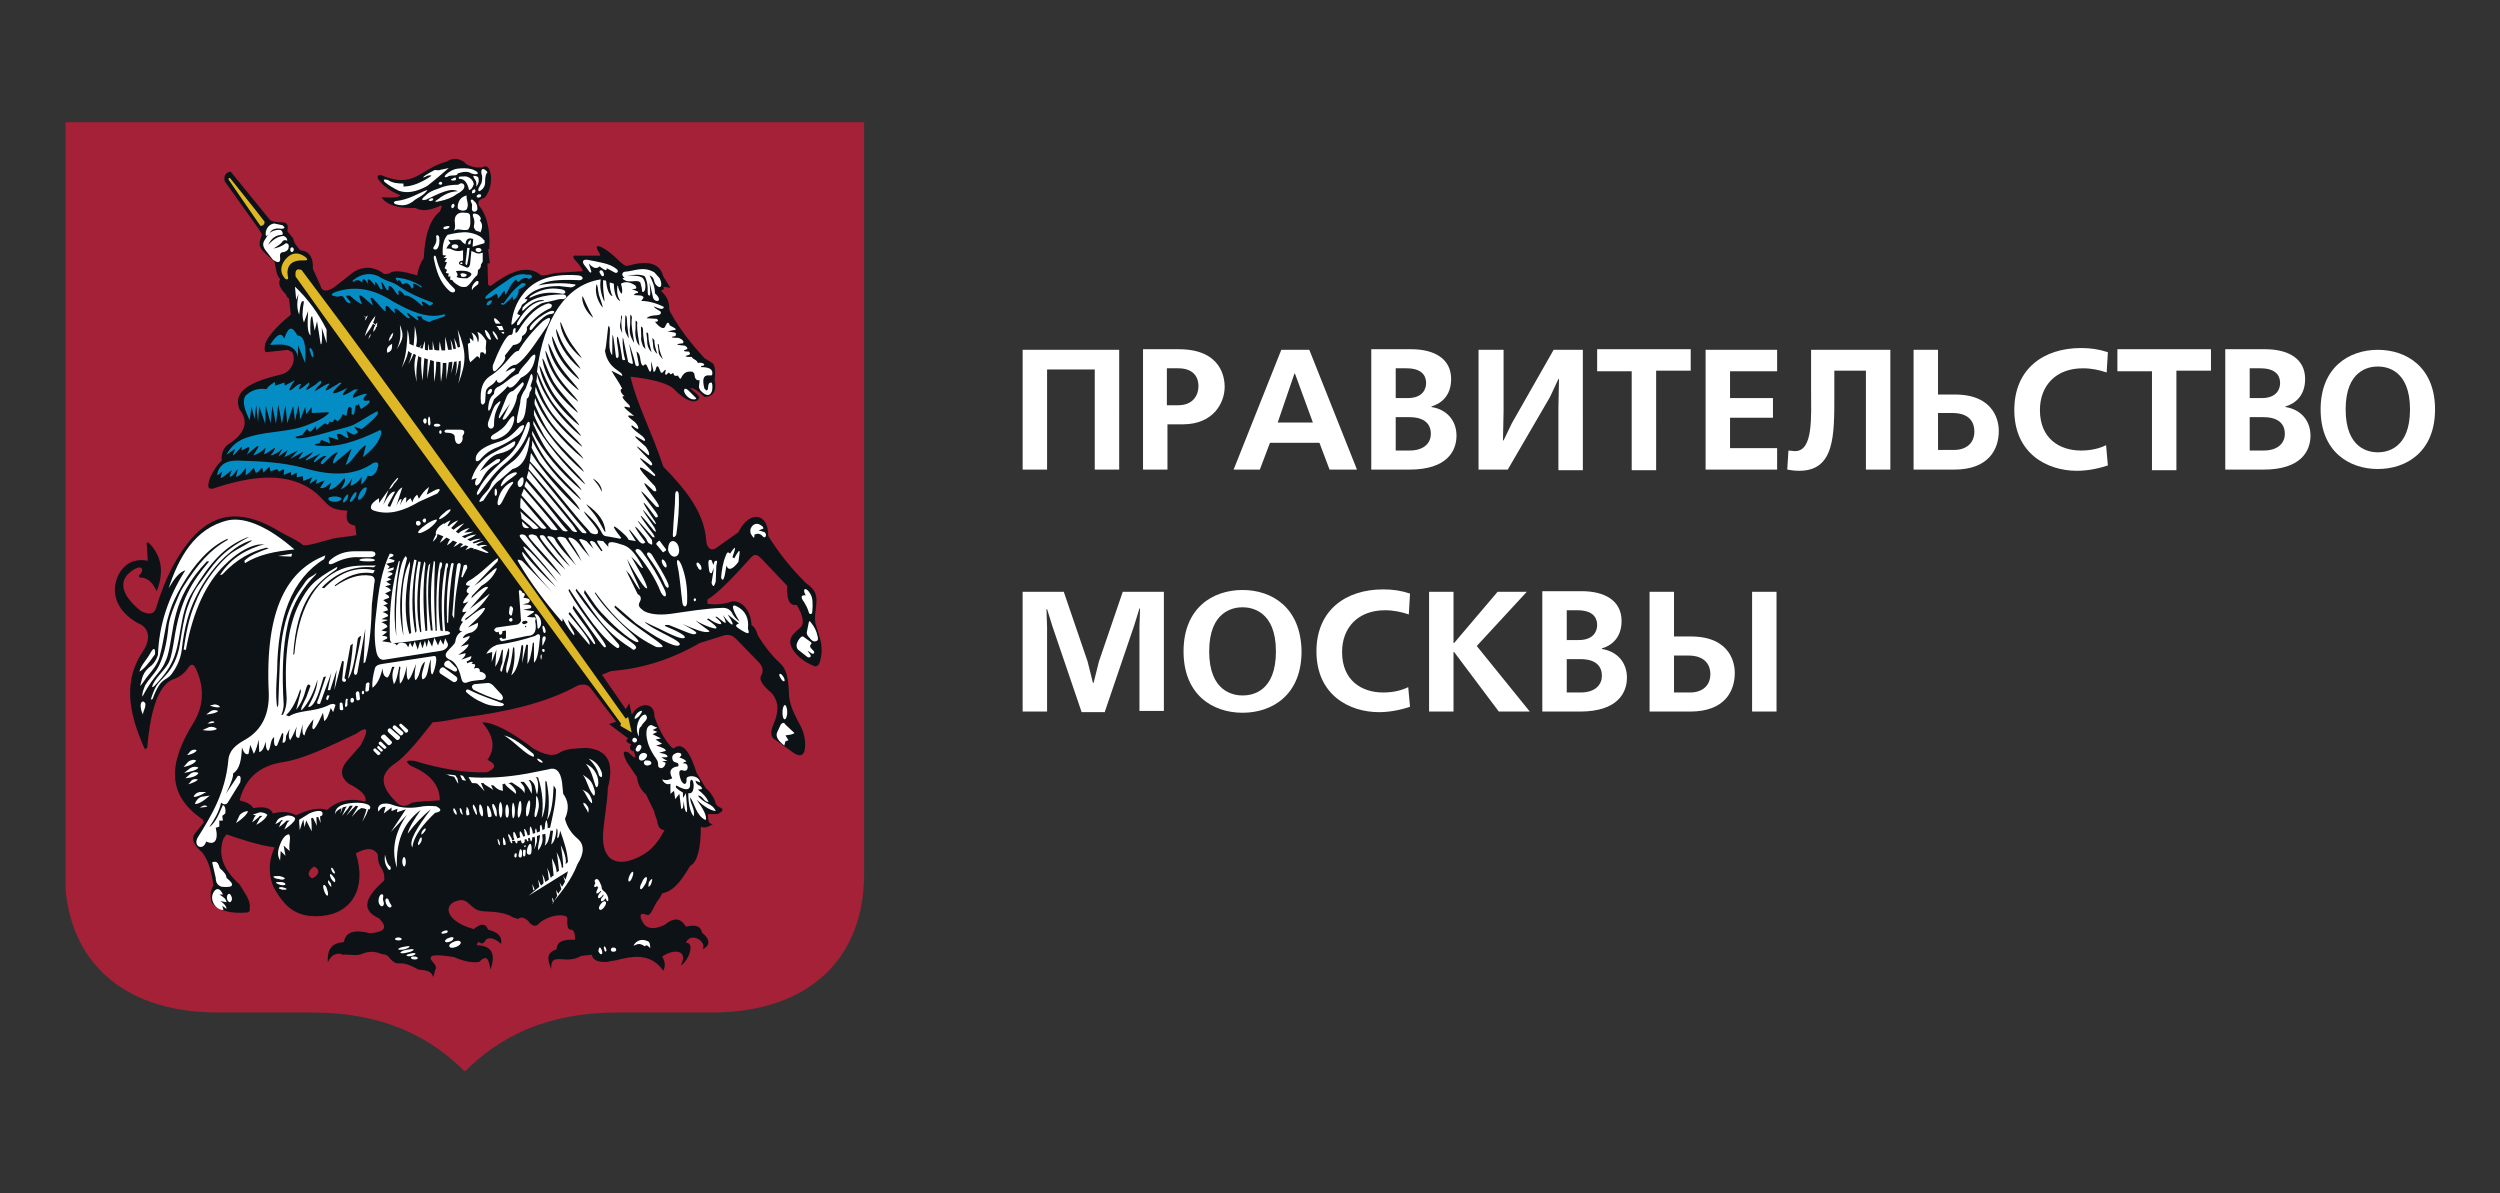 <?xml version="1.0" encoding="UTF-8"?> <!-- Generator: Adobe Illustrator 21.0.0, SVG Export Plug-In . SVG Version: 6.00 Build 0) --> <svg xmlns="http://www.w3.org/2000/svg" xmlns:xlink="http://www.w3.org/1999/xlink" id="Слой_1" x="0px" y="0px" viewBox="0 0 419.5 200.2" style="enable-background:new 0 0 419.5 200.2;" xml:space="preserve"><rect x="0" y="0" width="419.5" height="200.2" fill="#333333" stroke="none"/> <style type="text/css"> .st0{clip-path:url(#SVGID_2_);fill:#FFFFFF;} .st1{clip-path:url(#SVGID_2_);fill:#A42137;} .st2{clip-path:url(#SVGID_2_);fill:#0D1217;} .st3{fill:#FFFFFF;} .st4{clip-path:url(#SVGID_4_);fill:#FFFFFF;} .st5{clip-path:url(#SVGID_6_);fill:#FFFFFF;} .st6{clip-path:url(#SVGID_6_);fill:#DEB827;} .st7{clip-path:url(#SVGID_6_);fill:#048DC5;} </style> <g> <g> <defs> <rect id="SVGID_1_" x="11" y="20.5" width="397.6" height="159.2"></rect> </defs> <clipPath id="SVGID_2_"> <use xlink:href="#SVGID_1_" style="overflow:visible;"></use> </clipPath> <path class="st0" d="M185.4,119.4l4.9-14.4l0.9-2.9h0.1l-0.1,3.1v14.1h4.1V99.3h-6.9l-4,11.7l-0.9,3.6h-0.1l-0.9-3.6l-4-11.7h-6.9 v20.1h4.1v-14.1l-0.1-3.1h0.1l0.9,2.9l4.9,14.4H185.4z M208.5,99c-5,0-9.9,3-9.9,10.3c0,7.3,4.9,10.3,9.9,10.3c5,0,9.9-3,9.9-10.3 C218.3,102,213.5,99,208.5,99 M208.5,101.9c1.5,0,5.6,0.6,5.6,7.4c0,6.8-4,7.4-5.6,7.4c-1.5,0-5.6-0.6-5.6-7.4 C202.9,102.5,207,101.9,208.5,101.9 M236.3,115.3c-1,0.5-2.4,0.9-4.2,0.9c-3.6,0-6.9-2-6.9-6.8c0-4.1,2.7-7,7.2-7 c1.5,0,2.8,0.3,4,0.7l0.2-3.5c-1.5-0.5-2.9-0.7-4.5-0.7c-6.3,0-11.2,3.5-11.2,10.4c0,7.3,5.5,10.2,10.5,10.2 c1.6,0,3.4-0.3,5.2-0.9L236.3,115.3z M239.8,99.3v20.1h4.1v-10h0.1l7.5,10h5.2l-8.9-11l8.4-9.1h-4.9l-7.3,8.6h-0.1v-8.6H239.8z M258.8,99.3v20.1h6.3c6.4,0,7.9-3.2,7.9-5.7c0-2.5-1.6-4.4-4.2-4.8v-0.1c1.4-0.4,3.3-1.6,3.3-4.6c0-3.4-2.8-5-6.7-5H258.8z M262.9,102.4h1.8c3.2,0,3.3,1.9,3.3,2.5c0,0.9-0.5,2.5-3.1,2.5h-2V102.4z M262.9,110.6h2.3c2.8,0,3.6,1.4,3.6,2.8 c0,1.4-1,2.8-3.6,2.8h-2.3V110.6z M280.9,99.3h-4.1v20.1h6.8c5.8,0,7.5-3.4,7.5-6.5c0-1.3-0.5-6.1-7.4-6.1h-2.8V99.3z M280.9,110 h2.4c3,0,3.7,1.8,3.7,3.1c0,2-1.4,3.1-3.4,3.1h-2.7V110z M294,119.4h4.1V99.3H294V119.4z"></path> <path class="st0" d="M171.6,58.7v20.1h4.1V62h8v16.8h4.1V58.7H171.6z M191.8,58.7v20.1h4.1v-7.6h2.6c5.1,0,7-3.6,7-6.3 c0-1.3-0.4-6.3-7.7-6.3H191.8z M195.8,68v-6.2h1.9c2.4,0,3.4,1.3,3.4,3c0,1.5-0.9,3.2-3.4,3.2H195.8z M215,58.7l-8,20.1h4.4 l1.7-4.5h8.3l1.7,4.5h4.6l-8-20.1H215z M214.4,70.9l2.8-8.2h0.1l3,8.2H214.4z M230.1,58.7v20.1h6.4c6.4,0,7.9-3.2,7.9-5.7 c0-2.5-1.6-4.4-4.2-4.8v-0.1c1.4-0.4,3.3-1.6,3.3-4.6c0-3.4-2.8-5-6.7-5H230.1z M234.2,61.8h1.8c3.2,0,3.3,1.9,3.3,2.5 c0,0.9-0.5,2.5-3.1,2.5h-2V61.8z M234.2,70h2.3c2.8,0,3.6,1.4,3.6,2.8c0,1.4-1,2.8-3.6,2.8h-2.3V70z M248.1,58.7v20.1h4.9 l7.1-12.2l1.4-3h0.1l-0.1,4.9v10.4h4.1V58.7h-4.9l-7,12.3l-1.4,2.9h-0.1l0.1-4.9V58.7H248.1z M268,58.7v3.6h5.8v16.6h4.1V62.2h5.8 v-3.6H268z M286.2,58.7v20.1h12v-3.6h-7.9v-5.1h7.2v-3.3h-7.2v-4.5h7.9v-3.6H286.2z M303.9,58.7v6.5c0,4.8,0.4,10.5-2.7,10.5 c-0.3,0-0.8-0.1-1.1-0.1l-0.2,3.2c0.5,0.1,1.3,0.2,2,0.2c6,0,5.9-6,5.9-12.8v-4h5.3v16.6h4.1V58.7H303.9z M325.2,58.7h-4.1v20.1 h6.8c5.8,0,7.5-3.4,7.5-6.5c0-1.3-0.5-6.1-7.4-6.1h-2.8V58.7z M325.2,69.3h2.4c3.1,0,3.7,1.8,3.7,3.1c0,2-1.4,3.1-3.4,3.1h-2.7 V69.3z M353.4,74.7c-1,0.5-2.4,0.9-4.2,0.9c-3.6,0-6.9-2-6.9-6.8c0-4.1,2.7-7,7.2-7c1.5,0,2.8,0.3,4,0.7l0.2-3.4 c-1.5-0.5-2.9-0.7-4.5-0.7c-6.3,0-11.2,3.5-11.2,10.4c0,7.3,5.5,10.2,10.5,10.2c1.6,0,3.4-0.3,5.2-0.9L353.4,74.7z M355.3,58.7 v3.6h5.8v16.6h4.1V62.2h5.8v-3.6H355.3z M373.4,58.7v20.1h6.4c6.4,0,7.9-3.2,7.9-5.7c0-2.5-1.6-4.4-4.2-4.8v-0.1 c1.4-0.4,3.3-1.6,3.3-4.6c0-3.4-2.8-5-6.7-5H373.4z M377.5,61.8h1.8c3.2,0,3.3,1.9,3.3,2.5c0,0.9-0.5,2.5-3.1,2.5h-2V61.8z M377.5,70h2.3c2.8,0,3.6,1.4,3.6,2.8c0,1.4-1,2.8-3.6,2.8h-2.3V70z"></path> <path class="st1" d="M11,20.5H78h67v126.2c0,13.6-8.7,23.2-25.6,23.2h-15.8c-12.1,0-19.9,4.2-25.6,9.9c-5.7-5.7-13.5-9.9-25.6-9.9 H36.6c-16.9,0-25.7-9.6-25.7-23.2V20.5z"></path> <path class="st2" d="M38.7,28.8c-0.8,0.1-1.2,0.7-1,1.6l5.7,8c0.2,0.4,0.6,0.8,0.5,1.1c-0.4,1.1-0.6,1.8,0.3,2.7l1.9,1.8 c0.2,1.3,0.4,2.4,0.9,2.8c-0.4,0.9,0.1,1.7,0.9,2.5c0.2,0.3,0.2,0.6,0.6,0.8l0.3,2.7c-2.7,2.2-4,3.9-4.3,4.9 c-0.1,0.6-0.2,1,0.1,1.4l3.7-0.4c0.3,0.2,0.7,0.3,0.8,0.5c0.6,1.3-0.2,3.4-2.2,3.7c-4.6,1.1-8,2.7-6.7,5.8c1.7,2.2,0.8,4.2-2.1,6 c-0.7,0.7-1,1.5-0.9,2.6c-0.8,0.7-1.5,1.8-2,3c-0.4,1.3-0.4,1.8,0.5,1.7c6.5-2.2,12.8-3,17.3,0.7c2.2,1.9,1.9,2.8,5.3,3 c-0.4,1.5,0,2.3,1.3,2.5l0.2,1.6c-1.4,0.3-3,0.3-4.4,0.7c-1.6,0.4-3.1,1-4.5,1c-1.2-1-2.6-1.5-3.8-2.2c-5.8-3.6-10.7-3.8-15,1.1 c-2.2,2.6-4.3,6.2-5.9,11.6c-0.3,1-1.1,1.3-2.6,0.5c-3.1-2.5-3.6-4.7-2.1-6.2c2.2-2,3-0.8,1.8,0.3l0.1,0.3c1.6,0,2.3,1.1,2.9,2.3 c1.4-3.6,0.6-6.1-1.3-8.1l-0.4-0.1l0.2,3.1c-3.4-0.7-5.2,1.9-5.5,4.3c-0.2,2.3,0.9,4.5,3.9,6.2c1.7,0.6,2.2,2.5,0.9,4.5 c-3.3,4.8-2.8,10,0.2,16.6l0.4-0.2c0.6-7.2,2.2-10.9,4.6-11.6c0.8-0.3,1.5-0.8,2.1-1.6c0.7-1.1,1.1-1,1.6,0.2c1.3,3,1.2,6-0.6,8.9 c-4.2,6.8-4.4,12,1.6,16.1l0.2,0.5l-1.6,2c-0.5,0.8-0.1,1.8,1.3,3c1,1.2,1.6,3.2,1.9,5.6c-0.5,0.8-0.6,1.7-0.3,2.8 c0.9,1.3,3.1,2,6.1,1.7c0.3-0.1,0.3-0.3,0.3-0.6c0.2-1.4-0.7-2.4-1.7-4.1c-3-2.7-3.6-5.2-2.7-7.7l0.5-0.7c2.3,0.8,5.3,1.8,8.1,2.2 c-1.2,2.3-1,5.3,0,7c1.9,3.3,3.9,4.8,7.8,4.5c5.1-0.4,7.7-4.7,5.8-10.5c1.8-1,3-1,3.7,0.2c0,2.6,1.1,1.8,1.1,4.3 c-3,2.7-4.2,4.9-0.9,6.4c1.7,1.7,0.7,2.3-1.5,2.5c-2.4-0.6-4.1-0.4-4.4,1.5c-2.2,0.1-2.8,1.4-2.7,3.4c0.6-1.5,1.8-1.7,2.5-1.3 c1.1-0.1,2.4,0.3,3.4-0.2c1-0.4,2-0.4,3.2,0.1c0.6,0,1.1,0.3,1.4,0.8c1.5,1.6,1.3-0.2,4.7,1.8c0.8,0.1,2.2,0,2.5,1.3l0.3-1.2 c0.3-0.4,0.1-0.9-0.4-1.4c-1.1-1.3,0.6-1.3,3.6-0.8c1.6,0.7,3,1,4.2,0.8c1.3-1.3,1.6-0.5,1.9,1.3c0.9-2.6,0.3-4-2.3-4.1 c0.4-1.4,0.6,0.7,1.6-1c0.8-0.4,1.6,0,2.5,0.8c0.2-1.3-0.6-2-2.2-2.4c-0.4-1.1-1.2-1.1-2.4-0.1c-4.8-1.3-5.3-4.2-2.6-4.8 c1.5-0.4,2,1.1,3.2,1.6c0.9,0.3,1.3,0.2,2.5,0.3c1.3,0.1,2.5,0.3,3.4,0.9l0.9,0.3c0.5-0.4,1-0.3,1.7,0.3c0.7,1,1.4,1.1,2,0.3 c1.9-1.5,4.8-1.5,4.6-0.6c-0.1,1.4,0.2,1.9,0.7,1.8c0.4,0.1,0.6,0.6,0.6,1.7c-1.8-0.1-3.1,0.2-3.1,1.6c-1.7,0.5-1.6,1.7-0.9,3.3 c-0.2-3.1,2.4-0.6,5-2.2l1.8-0.2c0.2,0.9,1,1.3,2.6,1.2c0.6-0.2,1.5-0.2,2-0.4c3.1-0.8,5.6-0.7,7.4,1.9c0.4-0.8,0.3-1.6-0.2-2.4 c2.2-1.5,4.5-0.9,3.1,1.5c1.3-0.6,2.5-3.9,0.9-3.8c0.7-1.9,3.6-0.3,2.8,1.1c1.2-0.6,1.4-1.6-0.1-2.8c-0.2-1.1-1.1-1.4-2.7-1 c-0.9-1.5-2-1.6-3.6-0.3c-1.5,0.7-2.7,0.8-3.5-0.2c-0.8-1.3-0.7-2,0.5-1.5c0.6,0.2,0.8-0.5,1.5-1.8c0.3-0.6,0.8-1,1.1-1.8 c1.7-0.3,3-1.7,4.7-4.6c1.2-0.6,1.8-2.9,1.8-6.6c0.5,0.3,1.2,0.1,2-0.4c-0.6-0.1-0.8-0.3-0.8-1.7h1.6c0.6-0.3,0.9-0.5,0.8-0.8 c0-0.3-0.6-0.2-1.1-0.9c-0.2-0.9-0.7-1.8-1.7-2.7l-1.5-2.5c-1.1-3.4-2.3-5.4-3.9-4.1l-0.4-0.3c-1.2-1.3-2.1-3.1-2.8-5.1 c0.1-2.4-2.5-2.5-3.8-0.3l-0.4-1.9l-0.6,1l-4-5.8c0.4-0.1,1.2-0.5,1.6-0.6c4.9-0.4,9.8-1.8,14.8-4.7l3.5-1.1 c1.6-0.6,2.1-0.1,2.9,0.7l3.6,3.7c0.7,0.8,0.7,1.5,0.3,2.2c-0.4,0.8,0.5,1.8,1.8,2.9c1.1,1.3,1.3,3,0.3,5.2 c-0.6,1.4-0.5,2.3,0.4,2.7l2.5,1.8c1.7,1.3,2.5,0.9,2.4-1.5c-0.1-1.2-0.5-2.3-1.2-3.5c-0.8-1.5-1.4-2.9-1.5-4.3 c-0.1-2.9-0.4-4.5-1.6-5.5c-1.4-1.3-2.6-2.9-3.6-4.5c-0.3-1-0.6-1.5-1.1-1.8c-0.1-3-2.3-4.6-3.8-3.8c-1.2,0.3-2.3,0.4-3.6,0.2 v-0.7c1.6-0.9,4.3-3.7,7-6.7c1-1.3,1.5-0.8,2.5,0.3l3.9,4.1c-0.1,2,0.2,3.4,1.6,3.2c1,1.7,1.4,3.2,0.5,3.9 c-0.9,0.8-1.6,1.3-1.6,2.4c0.2,1.6,2,3.2,4.1,4c0.2,0.1,0.5-0.1,0.7-0.3c0.6-1.4,0.6-3.1,0.1-4.7l-0.7-2.3c-0.1-1,0-1.7,0.1-2.4 c0.2-1.9,0.3-2.9-1.7-4.3c-2.5-2.5-4.6-5.1-6.3-7.9c0.1-3.6-3-4.6-5-0.6l-3.8,2.7c-1,0.6-1.6-0.4-1.6-1.4 c-0.4-4.8-3.6-8.6-7.2-12.3c-1.9-5.8-4.5-10.6-5.5-15.1c3.6,0.4,6.4,1.1,7.4,2.2c1.6,1.7,3.6,2.6,4.1,1.4c0.2-0.4-1-1.1-1.5-1.7 c0.7,0,1.5,0.6,2.4,1.5c1.6,0,2.1-1.2,1.7-2.9c0.2-1.3,0.1-2.4-0.4-2.8l-1.3-0.8c-2.2-2.4-4.1-4.8-5.6-7.5 c-0.2-0.3-0.3-0.6-0.3-0.8c0-1.1-0.3-2-1.4-3l0.5-0.3l-0.1-0.4l1.2,0.2l-1.2-1.9c-0.6-2.4-2.8-2.7-6-1.8c-0.4,0.1-1-0.4-1.6-1 c-2-2-4.2-3.1-3.4-1.6c0.1,0.3,0.8,1,0.1,0.9L97,42.9c-0.8-0.1-0.9,0.1-0.7,0.5c0.6,0.7,1.3,1.4,1.5,2.1l-4.5,0.3 c-0.9,0.1-1.6,0.5-2.5,0.4c-2.4-2-5.4-0.5-8.5,1.8l-0.4-0.2l-0.1-3.6h0.4l-0.3-2.4h0.2c0.2-3.6-0.5-5.9-1.8-7.4 c-0.2-1.1,0.8-1,1.1-1.3c1-1.3,1-2.7,1-3.5c-0.2-1.5-0.7-2-1.5-1.5H80c-0.9-0.1-1.7-0.4-2.1-0.9c-1-0.7-2-0.7-2.9-0.1 c-4.6,1.2-5.4,4.7-11,2.3c-0.6-0.1-0.8,0.2-0.5,0.7c0.9,1.3,2.3,2.1,3.7,2.7c-0.5,0.4-1.5,0.4-3.2,0.3c0.9,1.3,2.8,1.9,5.7,1.8 c1.1,0.6,2.3,0.4,3.8-0.2c0.7-0.4,0.8-0.2,0.3,0.8c-1.5,1.2-2.5,3.6-2.7,7.8c-0.6,0.9-0.9,1.8-1.1,2.9c-2.1-0.6-3.9-1-4.7-0.3 L64.5,46c-1.8-1.4-3.6-1.3-5.1-0.4l-3.2,2.5C55,49,54,49,53.8,48l-1.3-2.9c0.1-2-0.7-3-2.1-3.1c-0.6-0.6-1.1-1.3-1.2-2l-1-1.2 c0.3-1.1-0.1-1.5-0.9-1.5c-0.8,0-1.6-0.1-2-0.4L38.7,28.8z M34.2,107.6c4.6,5.3,5.4,11.3,1.7,18.2c-1.4,3.4-1.2,5.5,0.6,6.5 c0.5-1.1,0.9-2.9,1.2-4.8c0.4-2.8,2.2-2.5,4.6-5c2.6-2.7,1.8-5.5,1.6-9.9c-0.5-9.5,1.5-15,4.3-18.2 C41.1,92.5,36.8,97.8,34.2,107.6 M52.7,145.4c1,0.4,1,1.4-0.3,2C51.5,147,51.6,146.1,52.7,145.4 M69,152c-0.7,0.5-1,1.1-0.6,1.8 l1.4,1.2c0.6-0.5,0.4-1.3-0.2-1.8C69.2,153.1,69,152.6,69,152 M102.2,154.8c-1.1,0.6-1.3,1.2-0.3,1.8c0.7,0.4,1.1,0.5,1.2,0.2 C104.4,156.6,102.6,155.9,102.2,154.8 M66.2,134.3c-2.3-2.4-2.6-4.4,0.1-6.2c1.5-1,3.6-3.4,6.3-6.9c1.8-0.1,3.4-0.5,5.1-0.8 c7.1-0.9,13.9-2.4,19.3-5.4c1-0.3,1.8-0.1,2.2,0.6l4.2,5.5l-1.2,0.4l3.2,2.4c-0.6,0.4-0.2,0.7,0.5,1c-0.4,0.6-0.1,1.2,0.4,1.1 c0.3,0.8,0.8,1.9-0.8,0.3c-1-0.5-1.1,0-0.3,1.6l1.7,2.5c0.1,1.2,0.6,2.1,1.5,2.9l1.4,2.9c0,0.4,0.3,0.9,0.4,1.3 c0.2,1.1,0.4,1.7,1.3,1.8c-0.9,1.7-2,3.3-3.9,4.3c-3.7,2-6.7,1.2-6.4-3.8c0.2-2.7,0.7-4.9,0.8-7.6c1.1-4.2,0-6.4-3.6-6.7 c-1.9,0.1-3.4,0.1-4.5,0.8c-1,0.7-2.5,0.4-4.4-0.7c-3.8-2.9-6.7-4.4-8.6-4.4c1.8,2.1,2.4,4.2,0.9,6.3c1.5,0.7,1.5,1.4-0.1,2.1 c-3.7,0.1-7.8-0.6-12.1-1.9c-1.4-0.2-1.7,0-0.7,0.8c3.2,1.3,4.9,3.2,4.9,5.8c-2,0.1-3.8,0.2-4.7,0.4 C68,135.5,67.1,135.4,66.2,134.3 M40.2,134.3c1-3.8,3.4-5.8,7.2-6.4c3.8-0.6,7.9-2.7,12.4-4.8c1.9-1.4,2.2-0.8,0.7,2l-2.2,2.5 c-1.1,1.3-1.4,2.6,0.2,3.9c2.2,1.1,3.1,2.1,2.8,3c-2.4-0.6-4.5-0.3-6.4,1.4c-1.3-0.4-2.9-0.2-5.2,0.9c-1.1-0.6-2.4-0.7-3.9-0.3 c-0.4-1-1.5-1.2-3.3-0.9C42.1,134.9,41.3,134.6,40.2,134.3"></path> <path class="st0" d="M130.8,113.1c0.2-0.1,0.4,0.1,0.6,0.4c0.3,0.4,0.3,0.8,0.2,0.8c-0.1,0.1-0.4-0.1-0.6-0.5 C130.8,113.5,130.7,113.2,130.8,113.1 M131.7,118.3c0.2,0,0.4,0.6,0.4,1.2c0,0.6-0.2,1.2-0.4,1.2c-0.3,0-0.4-0.6-0.4-1.2 C131.3,118.9,131.5,118.3,131.7,118.3 M130.4,122.9l0.6-1.3c0.3-0.4,0.6-0.4,0.8,0l1.5,1.4c-0.3,0.3-1,0.3-1.5,0.4l0.5,0.8 l-0.5,0.2l-0.2,0.7C130.6,124.3,130.1,123.6,130.4,122.9"></path> <path class="st0" d="M135.4,106l0.3-1.5c0.1-0.4,0.2-0.3,0.4,0c0.5,0.6,0.9,1.3,1.1,2.3c0.1,0.4,0.1,0.7-0.3,0.8 c-0.4,0.1-0.7-0.1-1-0.5C135.5,106.7,135.3,106.4,135.4,106 M134.9,101c-0.6-0.8-0.5-1.2,0.3-1.1c-0.7-1.2,0.1-1.5,0.8-0.2 c0.4,0.6,0.4,1.7,0.3,3c0,0.4-0.5,0.5-0.6,0C135.5,102,135.2,101.5,134.9,101 M134.9,106.9c-0.2-0.2-0.4-0.1-0.6,0.1 c-0.7,0.8-0.8,1.5-0.4,2l1.4,1.1c0.4,0.4,0.9,0.2,0.7-0.2l-0.5-0.7c0.3,0.1,0.6,0.5,0.9,0.5c0.3,0,0.3-0.4,0-0.6 c-0.5-0.5-0.6-0.7-0.3-1c0.1-0.1,0.1-0.3-0.1-0.4L134.9,106.9z"></path> <path class="st0" d="M121,96.9c0.1-1.2,0.3-2.5,0.8-3.7c0.2-0.6,0.4-0.6,0.7-0.3c1.2-1.8,0.9-0.8,0.4,0.6l0.3,0.2 c1.4-2.6,0.8-0.5,0.7,0.6c-1,1.3-1.7,1.5-2,0.6l-0.3,1.7C121.4,97.4,121.2,97.5,121,96.9 M113.7,95c-0.3-1.2,0.1-1.4,0.6-0.3 c0.7,1.7,1.1,3.8,1,6.3c0,1-0.7,1-0.8,0.1C114.2,98.9,114.1,96.8,113.7,95 M112.8,90.8c0.4-0.1,1,0.4,1.1,1.1 c0.2,0.8-0.1,1.4-0.6,1.5c-0.5,0.1-1-0.4-1.2-1.1C112.1,91.5,112.3,90.9,112.8,90.8 M111.1,93.9c0.1-0.1,0.4,0.1,0.6,0.5 c0.2,0.4,0.2,0.7,0.1,0.8c-0.1,0.1-0.4-0.1-0.6-0.5C111,94.3,111,94,111.1,93.9 M117,94.4c0.1-0.1,0.4,0.2,0.6,0.5 c0.1,0.3,0.2,0.6,0,0.7c-0.1,0.1-0.4-0.1-0.5-0.4C116.8,94.8,116.8,94.5,117,94.4 M126.2,89.9c-0.4-0.5-0.4-1.1,0-1.6 c0.4-0.5,1-0.5,1.4-0.2c0.4,0.2,0.5,0.4,0.5,0.6l-0.8,0.3l1,0.3c0.5,0.4,0.1,1.3-0.4,0.6c-0.4-0.4-0.8-0.4-1.3-0.2 C126.6,90.3,126.5,90.4,126.2,89.9 M119.4,97.8l0.4-2.5l-0.4,0.9c-0.4,0-0.4-0.4-0.5-1.2c-0.1-0.9,0-1.2,0.5-1l0.3,0.8l0.2-0.6 c0.5-0.3,0.5,0,0.3,0.7l-0.1,2.7C119.9,98.2,119.7,98.8,119.4,97.8 M110.3,91l0.2-0.2c0.1-0.1,0.2-0.1,0.3,0.1l0.9,1.2 c0.1,0.1,0.1,0.2,0,0.3l-0.3,0.2c-0.1,0.1-0.2,0.1-0.3-0.1l-1-1.2C110.2,91.1,110.2,91,110.3,91 M116.6,100.4 c0.1,0,0.2,0.1,0.2,0.2c0,0.1-0.1,0.3-0.2,0.3s-0.2-0.1-0.2-0.3C116.4,100.5,116.5,100.4,116.6,100.4 M112.9,89.8 c0.1-2.7,0.4-4.8,0.4-6.8c0-0.8,0.6-0.8,0.6,0.1c0.1,2.1-0.1,4.3-0.4,6.5C113.5,89.9,112.9,90.5,112.9,89.8"></path> <path class="st0" d="M34.6,141.2c-0.5,1.7-2.3,0.8-1.4-0.7c2.4-3.8,4.6-7.6,5.1-12.8c0.1-1.8,1.3-2.7,2.7-3.5 c3.1-1.7,4.2-4.6,4.1-7.9c-0.7-14.4,3.3-20.7,9.5-23.1l-0.2,0.6c-5.5,3.4-7.8,9.9-7.9,18.7c-0.1,2-0.3,4,0,6.2l0.2-0.4 c0.2-5.2,0.2-9.7,0.9-12.7c0.7-3.3,1.8-5.4,2.9-6.9c0.4-0.5,0.7-1.1,1.1-1.5c0.5-0.5,1.1-0.6,1.5-1.1L53,96.4 c-2.1,2.1-3.9,4.8-4.7,8.3c-0.9,4-1,8.6-0.7,13.5c0,0.7-0.2,1.3-0.4,1.8l0.3-0.1c0.4-0.8,0.6-1.6,0.6-2.7 c-0.4-5.9,0-11.7,2.1-15.9c1.5-2.8,2.3-3.9,6.4-6.2l-0.1,0.4c-3.4,2.3-6.7,5.1-7.3,14.4l0.2-0.2c0.6-7,3.2-12.3,7.9-14.2 c1.7-0.7,3.6-0.6,5.8-0.6l-0.4,0.3c-3.3-0.3-6.2,0.8-8.7,3.4l0.4,0.1c2.3-2.4,5.1-3.8,8.5-3l-0.3,0.5c-2.4-0.4-4.5,0.5-6.4,2v0.2 c2.2-1.5,4.1-2.1,6-1.8c0.6,0.1,0.8,0.6,0.6,1.3l-0.4,3.5c-0.1,3.4-0.3,6.7-1.1,9.7l-0.3,0.2l0.3-5.8l-1.3,7.2 c-0.1,0.8-0.7,0.7-0.6-0.1c0.3-1.6,0.8-3.6,1.2-5.9c-0.3,0.1-0.6,0.3-0.6,0.7c-0.4,3.1-0.9,5.7-1.6,6.5c0.4-2,0.7-3.9,0.8-5.9 l-0.4,0.3l-1,5.5c0.7,0.4-0.2,1-0.4,0.3l0.3-3.1l-0.3-0.1l-1.3,4.9l0.4-3.4l-1.1,3.4H55l0.6-2.9l-1.9,5.2c-0.6,0.1-0.6-0.1-0.2-1 l1.2-3.6l-0.4,0.1c-0.8,2.6-1.3,4.5-2.3,5l-0.3,0c1.3-2.3,1.5-3.5,1.6-4.6c-0.7,2.2-1.4,3.8-2.7,5.2c-0.2-0.2,0.1-0.8,0.8-2.2 l0.7-1.9c-0.3-0.4-0.5-0.3-0.7,0.3c-0.4,1.6-0.9,2.7-1.7,3.7l0.8-3.1l-0.1-0.4c-0.6,1.8-1.3,3.4-2.4,4.4l0.5,0.2 c1.7-1.1,4.1-0.7,6.5-1.8c0.5-0.3,1-0.4,1.3-0.1l-0.4,1.2l-0.4-0.7c-0.3,1-0.6,1.9-1.1,2.2l-0.2-1.4c-1,2.2-1.7,3.4-1.8,2.4 l0.2-1.3c-0.7,0.8-1.3,1.7-1.5,2.7c-0.4-0.1-0.4-0.8-0.3-1.9l-0.6,2.3c-0.6,0.1-0.7-0.5-0.4-1.9c-0.5,1.3-1,2.1-1.1,2.3 c-0.3-0.4-0.3-1-0.1-1.9l-0.6,1.2c0,0.9-0.2,1.2-0.6,1.1c0.2-1.3,0.2-1.8-0.1-1.5l-0.8,2c-0.4,0.3-0.6-0.2-0.5-1.4 c-0.7,0.4-0.5,1.8-1,2.3c-0.4-0.3-0.4-0.9-0.4-1.6c-0.3,1.1-0.6,1.7-1.1,1.8l-0.1-2.1c-0.2,0.9-0.4,1.7-0.8,2.4l-0.6-1.5l-0.3,1.5 c-0.4,0.2-0.8-0.1-1.1-1.1c-0.1,2-0.3,3.6-1.5,4.4c0.1,0.5-0.4,1.8-1.2,3.4l2-3c0.4-0.1,0.6,0.1,0.4,1.1l-2.1,3.4 c-0.3,0.4-0.7,0.3-1.1,0c-0.4,1.7-1.2,2.9-2,4.1c0.9-0.6,1.5-1.8,2.2-3.5c0.1-0.5,0.7,0.1,0.5,1.2l-0.5,0.4l0.1,0.8l-0.6,0v1 l-0.6,0.2C36.7,141,36,141.9,34.6,141.2"></path> </g> <polygon class="st3" points="46.6,93.3 48.9,93.4 49,92.9 "></polygon> <g> <defs> <rect id="SVGID_3_" x="11" y="20.5" width="397.6" height="159.2"></rect> </defs> <clipPath id="SVGID_4_"> <use xlink:href="#SVGID_3_" style="overflow:visible;"></use> </clipPath> <path class="st4" d="M23.4,112.7c0.3-1.2,1.2-1.9,2-3.4c0.5-0.8,0.7-0.3,0.6,0.5C24.9,111.4,24.1,112.3,23.4,112.7"></path> <path class="st4" d="M49.4,92.2c-4.1-3.6-8.1-5.5-11.1-4.9c-5.7,1.3-8.4,6.5-10,11.4c1-1.7,1.8-2.7,2.8-3c-2.8,4.4-4.4,9-4.6,14.2 c-0.2,0.6-0.5,1.2-1,1.7c-1.8,1.3-1.6,2.4-2,3.5c0.4-0.3,0.8-1.1,1.4-1.8c0.8-1,1.7-2,2-3.6c0.6-2.2,0.8-4.5,1.3-6.1 c0.6-2.2,1.3-3.6,2.4-5.5c2-3.4,4.6-6.4,7.6-7.7v0.2c-2.9,1.6-5,4-7.4,7.8c-0.6,0.9-0.9,1.8-1.5,3.2c-0.5,1.2-1,2.6-1.1,4.2 c-0.4,3.4-1.2,5.7-2.2,7c-1,1.3-1.6,1.9-1.8,2.6c-0.1,0.3-0.4,0.9-0.3,1.5c2.2-4.2,3.2-3.8,4.2-6.8c1.3-4.6,0.4-9.3,6.6-15.9h0.4 c-2.9,3.4-4.9,6.5-5.9,13.3c-0.2,1.1-0.4,2.7-0.9,3.7c-0.8,1.5-2.4,2.6-2.8,4.1l0.3-0.1c0.8-0.8,2.3-2.5,2.9-3.8 c1.9-3.5,1.2-8.3,3.6-12.1c3-5,5.4-7.6,9.1-9.1l0.4-0.1c-5.1,2.7-6,4.7-8.3,7.8c-0.8,1-1.3,2-2,3.9c-0.6,1.7-1,4.2-1.3,6.2 c-0.4,2.5-1.3,4.1-2.4,5.3c-0.6,0.7-1,1-1.5,1.7c-0.4,0.6-0.8,1.7-1,2.4l0.3-0.1c1.4-3.8,2.2-2.9,3.2-4.2c0.6-0.8,1.5-2.3,1.7-4.1 c0.4-3.7,1.2-6.5,2.4-8.9c1.3-2.7,3.4-5.6,5.8-7.5c1.1-0.9,1.9-1.4,3.3-1.9h0.3c-1.7,1.2-2.9,1.5-4.2,2.7c-2.2,2-4.3,5.1-5.3,7.7 c-1.1,2.5-1.6,5.2-2,8c0.1-0.4,0.2,0.2,0.4-0.1c1.2-6.6,3.5-11.3,6.5-14.2c1.7-1.7,3.6-3,5.5-3.4l1.2-0.1 c-2.8,0.8-5.5,2.1-7.5,5.2l0.4-0.1c2.5-2.7,5-3.9,7.4-4.5l0.4,0.1c-1.7,0.6-3.2,1.2-4.1,2.1l0.1,0.4 C43.3,93.1,46.1,92.5,49.4,92.2"></path> <path class="st4" d="M24,119.9c-0.3-0.5-0.4-1.1-0.4-1.6c0.1-0.8,0.6-0.7,0.8-0.2C24.4,119.1,24,119.2,24,119.9"></path> <path class="st4" d="M31.4,126.7l0.6-0.7c0.3-0.2,0.7-0.3,1-0.1C32.9,126.2,32.2,126.6,31.4,126.7"></path> <path class="st4" d="M30.8,128.7l0.8-0.9c0.5-0.3,0.9-0.4,1.3-0.2C32.8,128,31.9,128.5,30.8,128.7"></path> <path class="st4" d="M30.9,129.7l1-0.8c0.5-0.3,1-0.3,1.4-0.1C33.1,129.2,32,129.5,30.9,129.7"></path> <path class="st4" d="M31.1,130.6l0.9-0.8c0.4-0.3,1-0.3,1.3-0.1C33.1,130.2,32.2,130.5,31.1,130.6"></path> <path class="st4" d="M31.6,131.6l0.6-0.7c0.3-0.2,0.7-0.2,1-0.1C33,131.1,32.3,131.4,31.6,131.6"></path> <path class="st4" d="M34.8,121.4l0.5-0.3c0.3-0.1,0.6-0.1,0.7,0.1C35.9,121.3,35.4,121.4,34.8,121.4"></path> <path class="st4" d="M34,122.5l1.1-0.5c0.5-0.1,1,0,1.3,0.3C36.1,122.6,35.1,122.7,34,122.5"></path> <path class="st4" d="M34.6,119.9l0.8-0.6c0.4-0.2,0.8-0.2,1.2,0C36.4,119.6,35.6,119.8,34.6,119.9"></path> <path class="st4" d="M35.2,118.4l0.8-0.2c0.4,0,0.8,0.2,0.9,0.4C36.8,118.8,36,118.7,35.2,118.4"></path> <path class="st4" d="M33.5,135.5l0.6-0.3c0.3-0.1,0.6,0,0.7,0.1C34.7,135.4,34.1,135.5,33.5,135.5"></path> <path class="st4" d="M35.2,133.5l-1.4,0.2c-0.6,0.2-1,0.8-1.1,1.2C33.2,135,34.2,134.4,35.2,133.5"></path> <path class="st4" d="M34.6,132.9h-1.1c-0.5,0.1-0.9,0.4-1,0.8C32.9,133.8,33.8,133.4,34.6,132.9"></path> <path class="st4" d="M39.6,138.1l0.6-1.3c0.3-0.4,0.9-0.7,1.4-0.7C41.6,136.5,40.7,137.4,39.6,138.1"></path> <path class="st4" d="M42.4,136.7l1.2-0.4c0.6,0,1.1,0.2,1.3,0.5h-0.1c-0.1,0.4-0.8,1.1-1.8,1.6l0.6-1.1c0.1-0.1,0.3-0.2,0.4-0.4 h-0.4c-0.2,0.3-0.8,0.7-1.3,1.1l0.4-0.9c0.1-0.1,0.2-0.2,0.2-0.3C42.9,136.8,42.7,136.8,42.4,136.7"></path> <path class="st4" d="M48,136.9c0.4-0.2,1.7,0.1,1.5,0.6c-0.1,0.4-0.9,1.1-1.8,1.7l0.5-1.1c0.1-0.2,0.3-0.3,0.4-0.4h-0.5 c-0.3,0.3-0.7,0.7-1.3,1.1l0.4-0.9c0.1-0.1,0.2-0.1,0.3-0.2c-0.1,0-0.3-0.1-0.3-0.1c-0.2,0.3-0.6,0.5-1,0.7l0.3-0.6 C46.9,137.1,47.3,137.2,48,136.9"></path> <path class="st4" d="M56.2,136.7c0-1.1,0.8-1.7,2.4-1.9c1.9-0.3,4.1,0.1,3.4,1h-0.2l-0.3,0.8l-0.7,1.3l0.5-1.4l0.2-0.7 c-0.2-0.1-0.5-0.2-0.9-0.2L60,136l-1,1.1l0.8-1.3l0.3-0.5c-0.1,0-0.3-0.1-0.4-0.1l-0.6,0.6l-1,1.1l0.8-1.2l0.3-0.5h-0.5l-0.4,0.6 l-0.9,1.1l0.6-1.3l0.2-0.3c-0.2,0.1-0.5,0.1-0.7,0.2l-0.4,1.1l0.2-1C56.9,135.8,56.3,136.1,56.2,136.7"></path> <path class="st4" d="M50.2,137.6L50.2,137.6v-0.1h0.1l1.6-1c1.1-0.5,2.4-0.7,2.2,0.2c0,0.1-0.1,0.2-0.4,0.3c0,0.3,0.1,0.7,0.1,1.1 l-0.4-1h-0.3c0,0.5,0,1,0.1,1.5l-0.7-1.4c-0.1,0.1-0.2,0.1-0.3,0.1c0.1,0.7,0.1,1.5,0.1,2.2l-0.9-1.8v-0.1 c-0.1,0.4-0.2,0.8-0.3,1.2l-0.2-1.3c-0.2,0.5-0.4,1.1-0.6,1.8l-0.1-1.3V137.6L50.2,137.6z"></path> <path class="st4" d="M32,94.6c0.9-0.9,1.8-1.8,2.7-2.7C33.6,92.4,32.7,93.3,32,94.6"></path> <path class="st4" d="M47,144.4c-0.3-0.6-0.6-1.2,0-2.7c0.5-1.3,1.1-1.7,1.5-1.7c0.4,0.5-0.1,1.5,0.1,2.8l-1-0.9l0.3,1.7l-0.8-0.8 L47,144.4z"></path> <path class="st4" d="M56,146c-0.1-0.3-0.3-0.4-0.4-0.4c-0.1,0.1,0,0.3,0.1,0.6c0.2,0.3,0.4,0.4,0.4,0.4 C56.3,146.5,56.2,146.3,56,146"></path> <path class="st4" d="M56,147.2c-0.3-0.4-0.5-0.6-0.6-0.5c-0.1,0.1,0,0.4,0.2,0.8c0.3,0.4,0.5,0.6,0.6,0.5 C56.3,147.9,56.3,147.5,56,147.2"></path> <path class="st4" d="M55.5,148.2c-0.2-0.3-0.4-0.5-0.4-0.5c-0.1,0.1-0.1,0.4,0.1,0.7c0.2,0.3,0.4,0.5,0.4,0.4 C55.6,148.9,55.6,148.5,55.5,148.2"></path> <path class="st4" d="M54.9,149.3c-0.1-0.5-0.4-0.9-0.6-0.8c-0.1,0.1-0.1,0.5,0.1,1c0.1,0.4,0.4,0.8,0.5,0.8 C55.1,150.3,55.1,149.8,54.9,149.3"></path> <path class="st4" d="M47.5,148.9c0.4,0.1,0.6,0.2,0.6,0.3c0,0.1-0.4,0.1-0.7,0.1c-0.3-0.1-0.7-0.2-0.6-0.3 C46.8,148.9,47.1,148.8,47.5,148.9"></path> <path class="st4" d="M47.1,148c0.5,0,0.8,0.2,0.8,0.4c0,0.1-0.4,0.2-0.8,0.1c-0.4-0.1-0.8-0.3-0.8-0.4C46.3,148,46.7,148,47.1,148 "></path> <path class="st4" d="M46.9,147c0.5,0.1,0.9,0.3,0.9,0.4c-0.1,0.2-0.5,0.3-1,0.1c-0.5,0-1-0.3-0.9-0.4C45.9,147,46.4,147,46.9,147"></path> <path class="st4" d="M63.5,136.2c-0.4-1.3,1-1.7,2.5-1.1c1.1,0.4,2.6,0.6,4.4,0.3c0.9-0.2,1.9-0.2,2.8-0.1c1,0.5,0.9,0.9-0.2,1.1 c-2,1.9-3.6,3.9-3.8,5.8c-0.7-1,0.8-3.4,3.1-6.4c-1.4,1.1-2.7,2.5-3.9,4.1c0.2-1,1.1-2.4,2.2-4c-2.5,1.9-4.2,4.6-4,9.7 c-1-3.1-0.3-6,1.7-8.9l-2.7,2.9l2.5-3.8l-1.5,0.5l0.1-0.6l-1,0.4v-0.6l-1.3,1l0.3-1.1C64.2,135.3,63.8,135.7,63.5,136.2"></path> <path class="st4" d="M64.6,143.4c-0.1,0.8-0.1,1.6,0.6,2.5c0.2,0.2,0.5,0,0.3-0.5C65,145.1,64.8,144.3,64.6,143.4"></path> <path class="st4" d="M67.8,143.8c0.1,0,0.3,0.3,0.3,0.8c0,0.4-0.1,0.8-0.3,0.8c-0.1,0-0.3-0.4-0.3-0.8 C67.5,144.1,67.7,143.8,67.8,143.8"></path> <path class="st4" d="M70.7,140.5c0.1,0.1,0.1,0.4,0,0.7c-0.2,0.4-0.4,0.6-0.5,0.6c-0.1,0-0.1-0.4,0.1-0.7 C70.4,140.7,70.6,140.5,70.7,140.5"></path> <path class="st4" d="M71.4,139c0.1,0.1,0,0.4-0.2,0.6c-0.2,0.3-0.5,0.5-0.5,0.4c0-0.1,0-0.4,0.2-0.6C71.1,139.1,71.3,139,71.4,139 "></path> <path class="st4" d="M95.2,141.5c1.1,0.4,1.2,1.9,0.6,3.8C95.9,143.7,95.7,142.5,95.2,141.5"></path> <path class="st4" d="M89.7,149.3c-0.1-0.3-0.2-0.6-0.4-1c0.1,0.4,0.1,0.8,0.2,1.1L89.7,149.3z"></path> <path class="st4" d="M77.2,130.1c0.1,0,0.3,0,0.5,0.1l0.5,0.8c-0.2,0-0.4-0.1-0.6-0.1L77.2,130.1z"></path> <path class="st4" d="M76.2,135.6c0.1,0.1,0.3,0.4,0.4,0.7c0.1,0.3,0,0.5-0.1,0.4c-0.1-0.1-0.3-0.3-0.4-0.6 C76,135.8,76.1,135.6,76.2,135.6"></path> <path class="st4" d="M77.2,135.6c0.1,0,0.3,0.2,0.3,0.5c0.1,0.3,0.2,0.6,0.1,0.6c-0.1,0-0.2-0.2-0.4-0.5 C77.1,135.8,77.1,135.6,77.2,135.6"></path> <path class="st4" d="M78.3,135.4c0.1,0,0.4,0.4,0.4,0.8c0.1,0.4,0.1,0.6-0.2,0.6c-0.3,0.1-0.2-0.1-0.3-0.6 C78.3,135.8,78.3,135.4,78.3,135.4"></path> <path class="st4" d="M79.4,135c0.1,0,0.3,0.3,0.5,0.8c0.1,0.4,0.2,0.9,0.1,0.9c-0.1,0.1-0.3-0.3-0.5-0.8 C79.3,135.5,79.3,135.1,79.4,135"></path> <path class="st4" d="M80.5,135c0.2-0.1,0.4,0.4,0.5,0.9c0.1,0.6,0.1,1-0.1,1.1c-0.1,0-0.4-0.4-0.5-1C80.4,135.5,80.4,135,80.5,135 "></path> <path class="st4" d="M81.8,135.2c0.1-0.1,0.5,0.6,0.6,1.1c0.1,0.5,0.2,0.8-0.2,0.8c-0.4,0.1-0.3-0.2-0.4-0.7 C81.7,135.8,81.7,135.2,81.8,135.2"></path> <path class="st4" d="M82.7,134.9c0.2,0,0.4,0.4,0.6,1c0.1,0.6,0.1,1.1,0,1.1c-0.1,0.1-0.4-0.4-0.5-1 C82.6,135.5,82.5,134.9,82.7,134.9"></path> <path class="st4" d="M84,134.6c0.1,0,0.3,0.6,0.3,1.3c0,0.7-0.1,1.3-0.3,1.3c-0.1,0-0.3-0.6-0.3-1.3 C83.7,135.2,83.8,134.6,84,134.6"></path> <path class="st4" d="M85.1,135c0.1,0,0.3,0.5,0.3,1.1c0,0.6-0.1,1.1-0.3,1.1c-0.2,0-0.3-0.4-0.3-1.1C84.8,135.5,84.9,135,85.1,135 "></path> <path class="st4" d="M86.1,134.7c0.1,0,0.3,0.6,0.3,1.3c0,0.7-0.1,1.3-0.3,1.3c-0.1,0-0.2-0.6-0.2-1.3 C85.9,135.3,86,134.7,86.1,134.7"></path> <path class="st4" d="M87.3,134.4c0.2,0.1,0.2,0.6,0.2,1.5c-0.1,0.7-0.3,1.3-0.5,1.3c-0.1,0-0.2-0.6-0.1-1.4 C87,135,87.1,134.4,87.3,134.4"></path> <path class="st4" d="M88.8,134.3c0.2,0,0.2,0.6,0.1,1.4c-0.1,0.8-0.3,1.3-0.5,1.3c-0.1,0-0.2-0.6-0.1-1.4 C88.4,134.9,88.7,134.3,88.8,134.3"></path> <path class="st4" d="M90,133.6c0.2,0,0.5,1,0.4,1.9c-0.2,1-0.4,1.7-0.6,1.6c-0.2,0-0.1-0.8,0.1-1.7C90,134.4,89.9,133.5,90,133.6"></path> <path class="st4" d="M83.5,140.8c0.1-0.1,0.2,0.2,0.3,0.4c0.1,0.3,0.1,0.6,0.1,0.6c-0.1,0.1-0.3-0.2-0.3-0.4 C83.5,141.1,83.5,140.8,83.5,140.8"></path> <path class="st4" d="M84.4,140.5c0.1,0,0.3,0.3,0.4,0.7c0.1,0.4,0.1,0.6-0.1,0.6c-0.3,0.1-0.2-0.1-0.3-0.5 C84.4,141,84.4,140.5,84.4,140.5"></path> <path class="st4" d="M93,137.8v0.4c0.2-0.1,0.4-0.3,0.6-0.4c0.1-1.1,0.1-2.2,0.1-3.1C93.5,135.9,93.3,136.9,93,137.8"></path> <path class="st4" d="M92.4,139.2c-0.3,1.7-0.4,2.2-1,2.7c0.3-1,0.1-1.8,0.1-2c-0.2,0.1-0.3,0.1-0.5,0.1v0.2 c0.1,0.6,0.1,1.5-0.7,2.5c-0.1-0.9,0.3-1.7,0.3-2.6c-0.2,0.1-0.3,0.1-0.5,0.2v0.9c-0.1,0.4-0.4,1.3-0.5,1.4c0.1,0,0.3-1.8,0.1-2.2 c-0.1,0.1-0.3,0.1-0.4,0.1v0.3c-0.1,0.2-0.1,0.4-0.2,0.4c0,0-0.1-0.1-0.1-0.3c-0.1-0.1-0.1-0.2-0.1-0.3c-0.1,0-0.2,0-0.3,0.1v0.1 c0.1,0.2,0.1,0.3,0,0.4c-0.1,0-0.2-0.2-0.3-0.4c-0.1,0-0.3,0.1-0.3,0.1c0.1,0.3,0.1,0.4-0.2,0.6c-0.3,0.1-0.3-0.2-0.4-0.5 c-0.2,0.1-0.4,0.1-0.6,0.1c0.1,0.2,0,0.4-0.1,0.4c-0.1,0.1-0.2-0.1-0.3-0.4h-0.5c0.1,0.3,0.1,0.4,0,0.4c-0.1,0-0.2-0.1-0.3-0.4 l-0.1,0.1c0-0.1,0-0.1,0.1-0.1c-0.1-0.1-0.1-0.2-0.1-0.3c-0.2-0.4-0.3-0.8-0.2-0.8c0.1-0.1,0.3,0.2,0.5,0.6 c0.1,0.1,0.1,0.3,0.1,0.4c0.1,0,0.3-0.1,0.4-0.1c0-0.1,0-0.2-0.1-0.3c-0.1-0.5-0.1-1,0-1c0.1-0.1,0.3,0.3,0.5,0.8 c0,0.1,0.1,0.2,0.1,0.3c0.2-0.1,0.3-0.1,0.5-0.2c-0.1-0.3-0.1-0.5-0.1-0.6c0-0.3,0-0.4,0.1-0.4c0-0.1,0.4,0.4,0.5,0.9 c0.1-0.1,0.2-0.1,0.3-0.1c0-0.1,0-0.1,0-0.1c-0.1-0.4-0.1-0.5-0.1-0.8c-0.1-0.2-0.1-0.3,0-0.3c0.1-0.1,0.4,0.5,0.5,0.9 c0,0.1,0,0.1,0.1,0.2c0.1-0.1,0.2-0.1,0.3-0.1V140v-0.9c0-0.3,0.1-0.4,0.1-0.4c0.1,0,0.1,0.1,0.2,0.3c0.1,0.2,0.2,0.6,0.2,0.9 c0.1,0,0.2-0.1,0.4-0.1v-0.5c0.1-0.2,0.1-0.3,0.1-0.3c0-0.1,0.2,0.3,0.2,0.7c0.2-0.1,0.3-0.1,0.5-0.2v-0.7c0-0.2,0.1-0.4,0.2-0.4 c0-0.1,0.1,0.1,0.1,0.3c0.1,0.2,0.1,0.4,0.1,0.6c0.1-0.1,0.3-0.1,0.4-0.2c0-0.4,0.1-0.8,0.1-1c0.1-0.3,0.1-0.4,0.2-0.4 c0.1-0.1,0.1,0.1,0.1,0.3c0.1,0.3,0.1,0.6,0.1,1c0.1-0.1,0.3-0.1,0.4-0.1c0.4-1.8,1-4.2,1-6.4c-0.1-0.3-0.3-0.5-0.4-0.7 c-0.1,2.4-0.3,4.5-1.1,5.8c0.4-2,0.4-4.1-0.1-6.5h-0.1h-0.1c0.1,2.6,0.1,4.8-0.6,6.2c0.3-2.1,0.2-4.3-0.6-6.8 c-0.1-0.1-0.3-0.1-0.4-0.1c0.6,0.5,0.4,2.5,0.2,2.9c-0.4-1.2-0.1-1.6-1.1-2.4h-0.3c0.6,0.6,0.6,1.6,0.5,2.3 c-0.3-0.7-0.8-1.5-1.3-2h-0.6c0.8,0.9,0.8,1.1,0.7,1.9c-0.3-0.8-1.6-1.4-2.1-1.8c-0.2,0-0.3,0.1-0.6,0.1c0.7,0.3,1.6,1.5,1.2,1.8 c-0.4-0.5-1.4-1-1.8-1.7c-0.3,0-0.1,0.1-0.4,0.1c0.1,0.4,0,0.6,0.1,1.1c-0.6-0.1-0.9-0.2-1.6-0.9c-0.1,0-0.4-0.1-0.4,0 c0.1,0.2,0.3,0.6,0.4,0.8c-0.1-0.2-1.5-0.9-1.6-1.1c-0.1-0.1,0.3-0.1-0.5-0.1c0.1,0.2,0.5,1.2,0.6,1.4c-0.1-0.2-1.1-1.2-1.2-1.3 c-0.3-0.1-0.6-0.1-0.9-0.1l-0.6-1c2.9,0.2,6,0.1,9.9-0.6l3.5-0.7c1.2-0.4,2,0.2,2.3,2.1l0.2,2c0.8,1.1,1.1,2.4,0.3,4.2 c0.3,1.3,1.1,2.5,2.2,3.4c1,0.9,1.1,2.3-0.1,4.2c-1.1,2.8-2.6,4.5-4,6.3c0,0.1-0.1,0.1-0.1,0.2c-0.1,0-0.1,0.1-0.2,0.3 c0.1-0.1,0.1-0.2,0.2-0.3c-0.1-0.3-0.1-0.6-0.2-0.9c0.2,0.2,0.3,0.4,0.3,0.7c0.2-0.3,0.4-0.6,0.6-1c-0.1-0.3-0.1-0.6-0.2-1 c0.1,0.3,0.3,0.4,0.4,0.7c0.1-0.3,0.3-0.5,0.5-0.8c-0.1-0.3-0.2-0.7-0.3-1.1c0.2,0.3,0.3,0.5,0.4,0.7c0.2-0.3,0.4-0.6,0.5-0.9 c-0.1-0.3-0.2-0.6-0.3-0.9c0.1,0.2,0.3,0.4,0.4,0.6c0.2-0.6,0.3-1,0.4-1.4l-6.6,4.1c0.6-0.5,1.2-1,1.8-1.5l0,0 c-0.1-0.4-0.1-0.8-0.2-1.2c0.2,0.3,0.3,0.7,0.5,1c0.1-0.1,0.3-0.3,0.4-0.4c0-0.5-0.1-1-0.2-1.5c0.3,0.5,0.4,0.9,0.5,1.3 c0.2-0.1,0.4-0.3,0.6-0.4c-0.1-0.6-0.1-1.3-0.3-2c0.3,0.6,0.5,1.1,0.6,1.7c0.2-0.2,0.3-0.3,0.5-0.4c-0.1-0.9-0.2-1.9-0.3-2.9 c0.5,0.9,0.8,1.7,0.8,2.4c0.1-0.1,0.3-0.2,0.4-0.3c-0.1-0.9-0.2-2.1-0.4-3.1c0.5,0.9,0.8,1.9,0.9,2.7c0-0.1,0.1-0.1,0.2-0.2 c0-1-0.2-2.4-0.4-3.7c0.6,1.2,1,2.4,0.8,3.2c0.1-0.1,0.3-0.2,0.4-0.4c-0.1-1.8-0.7-3.5-1.3-5.2c-0.2,0.9-0.2,1.2-0.5,1.2 c0.1-1,0.1-1.5-0.1-1.6c-0.1,1.4-0.4,2.3-0.9,2.7l0.3-2.3H92.4z"></path> <path class="st4" d="M86.7,143.2L86.7,143.2c0,0.4,0,0.7-0.2,0.7c-0.3-0.1-0.2-0.4-0.1-0.7H86.7z"></path> <path class="st4" d="M87.4,142.5c0.1,0.1,0.2,0.2,0.2,0.6c0,0.5,0,0.8-0.3,0.8c-0.4-0.1-0.3-0.4-0.2-0.8 C87.2,142.6,87.2,142.5,87.4,142.5"></path> <path class="st4" d="M88.2,142.6L88.2,142.6c0,0.7,0,1.2-0.3,1.1c-0.2,0-0.2-0.6-0.1-1.1H88.2z"></path> <path class="st4" d="M88.1,141.8c0.1,0,0.1,0.1,0.1,0.3h-0.3C88,141.9,88.1,141.8,88.1,141.8"></path> <path class="st4" d="M89,141.6c0.1,0,0.2,0.3,0.2,0.8c0,0.6,0,1.1-0.5,1c-0.4-0.1-0.3-0.6-0.2-1.1C88.7,141.8,88.8,141.6,89,141.6 "></path> <path class="st4" d="M84.6,123.4c1.6,0.4,3.2,1.7,4.9,3.1c0.2,0.4,0.1,0.6-0.2,0.4C88.1,126.5,86.5,124.6,84.6,123.4"></path> <path class="st4" d="M90.7,127.5c0.3,0.2,0.4,0.4,0.4,0.4c-0.1,0.1-0.3,0.1-0.6-0.1c-0.3-0.2-0.4-0.5-0.4-0.5 C90.2,127.3,90.4,127.3,90.7,127.5"></path> <path class="st4" d="M74.7,129.9c0.6,0.1,1.2,0.1,1.7,0.2l0.4,0.6l0-0.1c-0.2,0,0.6,2-0.5-0.1c-0.1-0.3-0.5-0.2-0.8-0.3 C75.2,130.1,75.3,130,74.7,129.9"></path> <path class="st4" d="M66.8,157.3c0.3,0,0.6,0.1,0.6,0.3c0,0.1-0.2,0.2-0.5,0.2c-0.4,0-0.6-0.1-0.6-0.2 C66.2,157.5,66.5,157.3,66.8,157.3"></path> <path class="st4" d="M67.6,158.9c0.5-0.1,1.1-0.2,1.1-0.1c0.1,0.1-0.2,0.3-0.8,0.5c-0.5,0.1-1,0.1-1.1,0 C66.8,159.2,67.1,159,67.6,158.9"></path> <path class="st4" d="M68.1,159.4c0.6-0.1,1.1-0.2,1.3-0.1c0.1,0.1-0.3,0.4-0.9,0.5c-0.7,0.2-1.2,0.2-1.3,0.1 C67.1,159.8,67.5,159.5,68.1,159.4"></path> <path class="st4" d="M68.9,160c0.4-0.1,0.8-0.1,0.8,0c0.1,0.1-0.2,0.3-0.6,0.4c-0.4,0.1-0.8,0.1-0.9-0.1 C68.2,160.2,68.5,160.1,68.9,160"></path> <path class="st4" d="M69.4,160.5c0.4,0,0.7,0.1,0.7,0.3c0,0.1-0.2,0.2-0.5,0.2c-0.3,0-0.6-0.1-0.6-0.2 C68.9,160.6,69,160.5,69.4,160.5"></path> <path class="st4" d="M76.2,158c0.5-0.2,1-0.2,1.1,0.1c0.1,0.2-0.2,0.6-0.8,0.8c-0.5,0.2-1,0.2-1.1-0.1 C75.3,158.5,75.7,158.2,76.2,158"></path> <path class="st4" d="M75.3,157.4c0.4-0.2,0.8-0.2,0.8,0c0,0.2-0.2,0.5-0.6,0.6c-0.4,0.2-0.8,0.1-0.8,0 C74.6,157.8,74.9,157.5,75.3,157.4"></path> <path class="st4" d="M74.5,156.2c0.3-0.1,0.6-0.1,0.6,0c0.1,0.2-0.1,0.4-0.4,0.4c-0.3,0.1-0.6,0.1-0.6,0 C74,156.5,74.1,156.4,74.5,156.2"></path> <path class="st4" d="M65.2,151c-0.1-0.3-0.4-0.3-0.5-0.1c-0.1,0.4,0.1,1,0.5,1.3c0.5,0.3,0.6-0.3,0.4-0.4 C65.4,151.5,65.3,151.3,65.2,151"></path> <path class="st4" d="M64.3,150.5c0.1-0.4-0.2-0.6-0.5-0.3c-0.3,0.4-0.4,1.2-0.1,1.6c0.4,0.6,0.8,0.1,0.7-0.3 C64.3,151.1,64.2,150.9,64.3,150.5"></path> <path class="st4" d="M108.7,122c-0.4,0.6-0.5,2.7,1.4,5.3c0.7,0.9-0.1,1.5,0.9,1.6c0.4-0.1,0.6-0.4,0.7-0.9l-0.6-0.3h0.9l-1-0.6 c0.3-0.1,1.1,0.1,1-0.2c-0.1-0.4-1-0.5-1.4-0.6l1.1-0.3c0.1-0.3-0.6-0.6-1.6-0.9l1-0.3l-1.1-0.7l0.9-0.2l-1.4-0.7l0.8-0.4 l-0.8-0.3l0.8-0.4C109.5,121.9,109.3,121.3,108.7,122"></path> <path class="st4" d="M107.2,123.6c-0.4-0.8-0.4-1.5-0.2-2.2c0.4-1.2,0.9-1.5,1.3-1.5c0.8,0.8-0.5,1.3-0.7,2 C107.2,122.1,107.2,122.6,107.2,123.6"></path> <path class="st4" d="M106.9,119.7c0.3-0.3,0.7-0.5,0.8-0.4c0.1,0.1-0.1,0.4-0.4,0.8c-0.3,0.3-0.7,0.6-0.8,0.5 C106.4,120.5,106.6,120.1,106.9,119.7"></path> <path class="st4" d="M106.5,123.8c0.2,0,0.4,0.2,0.4,0.4c0,0.2-0.2,0.4-0.4,0.4c-0.2,0-0.4-0.2-0.4-0.4 C106.1,123.9,106.3,123.8,106.5,123.8"></path> <path class="st4" d="M107.4,125c0.3,0.1,0.3,0.4,0.1,0.7c-0.1,0.3-0.4,0.5-0.6,0.4c-0.3-0.1-0.3-0.4-0.1-0.7 C106.9,125.1,107.2,124.9,107.4,125"></path> <path class="st4" d="M108.3,126.4c0.3,0.1,0.4,0.4,0.1,0.8c-0.2,0.3-0.6,0.5-0.9,0.4c-0.3-0.1-0.4-0.5-0.2-0.8 C107.4,126.5,107.9,126.2,108.3,126.4"></path> <path class="st4" d="M109.2,127.8c0.2,0.3,0.1,0.5-0.3,0.6c-0.2,0.1-0.6,0.1-0.8-0.2c-0.1-0.2-0.1-0.4,0.2-0.6 C108.7,127.6,109,127.6,109.2,127.8"></path> <path class="st4" d="M113.8,128.6c0.1-0.2,0.1-0.5-0.2-0.6c-0.3-0.1-0.5-0.1-0.7-0.4c-0.3-0.8,0.1-1.1,0.8-1.3 c0.5,0,0.7,0.2,0.6,0.5l-0.3,0.3c0.6,0.2,1,0.4,1.2,0.7c-0.3,0-0.5,0.1-0.6,0.3c1.1-0.2,1,1.5,0.1,1.2c-0.6-0.2-0.9,0-0.6,1.1 c0.3,1.3,1.2,1.6,1.1,0.3c-0.1-0.6,2-0.8,2.3,0.6l-0.8-0.3c0.2,1,1,0.6,1.1,1.4l-0.7,0.1c0.8,0.6,1.5,1.3,1.8,2.1 c-0.9-0.1-0.9-1.1-1.8-1.1c1.1,1.5,2.4,1.2,3,2.6c-0.9-0.1-2-0.8-3.2-1.9c1.1,1.5,1.8,2.8,1.5,3.4c-1.6-0.7-1.9-3-2.6-3.8 c0,1.2,0.9,1.9,0.6,3.2c-0.6-0.8-0.9-2-0.9-3.9c0.6,0.1,0.9-0.3,0.9-1.4c-0.1-1.2-0.7-1.1-0.6,0c0,0.8-0.6,1.1-2.3,0.1 c-0.3,0.3,0.1,0.6,1.1,1.2l0,0.9l0.5-0.8l0.2,2.7c0,0.7-0.2,0.6-0.4-0.1l-0.2-1.3c0,1-0.1,1.4-0.4,1.3l-0.3-2.5l-0.7,0.9l-0.2-1.4 l-0.6,0.5v-1.7c-0.4,0.2-1,0.1-1.4-0.7c0.7,0.2,1.1,0.1,1.7-0.2C112.1,129.3,112.7,128.7,113.8,128.6"></path> <path class="st4" d="M98.7,136.4c0.1-0.6,0.2-0.8-0.4-1.5c-0.3-0.2-0.5-0.3-0.4,0C98,135.3,98.5,135.8,98.7,136.4"></path> <path class="st4" d="M97.7,132.5c0.8,0.4,1.2,0.5,1.6,1.7c0.1,0.4,0.1,0.8-0.2,0.4C98.5,134,98.3,133,97.7,132.5"></path> <path class="st4" d="M97.8,130c1.1,0.8,1.5,0.9,2,2.7c0.1,0.7-0.1,1.1-0.4,0.5C98.7,132.3,98.5,130.9,97.8,130"></path> <path class="st4" d="M98.3,128.2c1.2,0.4,2.1,1.8,2.1,3.1c0,0.7-0.3,1.1-0.5,0.5C99.6,130.9,99.2,129.1,98.3,128.2"></path> <path class="st4" d="M98.8,127.3c1.1,0.4,1.8,1.2,2.2,2.4c0.1,0.6,0,1-0.5,0.4C100.3,129.1,99.6,128.1,98.8,127.3"></path> <path class="st4" d="M106.3,158.7c0.3-0.7,1.2-1.3,2.3-0.8c0.5,0.1,0.5,0.8,0.5,1.2c-0.3-0.3-0.6-0.7-0.9-0.3 C107.2,158.1,106.9,158.5,106.3,158.7"></path> <path class="st4" d="M102.9,159c0.3,0,0.5,0.1,0.5,0.4c0,0.2-0.2,0.3-0.5,0.3c-0.2,0-0.4-0.1-0.4-0.3 C102.5,159.1,102.7,159,102.9,159"></path> <path class="st4" d="M100.6,159c0.1-0.1,0.3,0.2,0.4,0.5c0.1,0.3,0.1,0.6-0.1,0.6c-0.1,0.1-0.3-0.1-0.5-0.5 C100.5,159.3,100.5,159,100.6,159"></path> <path class="st4" d="M101.4,158.8c0.1,0,0.2,0.1,0.3,0.4c0.1,0.2,0.1,0.4-0.1,0.5c0,0-0.2-0.1-0.2-0.4 C101.3,159.1,101.3,158.9,101.4,158.8"></path> <path class="st4" d="M101.6,150.7c0,0.1-0.1,0.1-0.1,0.2c-0.3,0.3-0.5,0.4-0.6,0.3c-0.1,0-0.1-0.4,0.1-0.6 c0.1-0.1,0.2-0.2,0.3-0.3c-0.1-0.1-0.1-0.1-0.1-0.2c-0.1,0.1-0.1,0.1-0.1,0.2c-0.3,0.3-0.6,0.5-0.7,0.4c-0.1-0.1-0.1-0.4,0.2-0.8 c0.1-0.1,0.2-0.2,0.3-0.3c-0.1-0.1-0.1-0.1-0.1-0.1c-0.3,0.3-0.6,0.5-0.7,0.4c-0.1-0.1,0-0.4,0.2-0.8c0-0.1,0-0.1,0.1-0.1 c-0.1-0.1-0.1-0.2-0.2-0.3c-0.2,0.1-0.3,0.2-0.5,0.1c0-0.1,0-0.3,0.2-0.6c-0.1-0.2-0.2-0.5,0-0.6c0.4-0.3,0.6,0.1,1,1 c0.1,0.3,0,0.5,0.2,0.7c0.1,0.2,0.5,0.4,0.6,0.6c0.5,0.7,0.4,1.3,0.3,1.3C101.8,151.3,101.8,151.1,101.6,150.7"></path> <path class="st4" d="M101.6,151.3c0.2,0.1,0.1,0.5-0.2,0.9c-0.3,0.4-0.6,0.6-0.8,0.4c-0.2-0.1-0.1-0.5,0.2-0.9 C101.1,151.3,101.5,151.1,101.6,151.3"></path> <path class="st4" d="M109.4,147.5c0.1,0,0,0.4-0.1,0.7c-0.1,0.4-0.4,0.6-0.5,0.6c0,0,0-0.4,0.1-0.8 C109.1,147.7,109.3,147.5,109.4,147.5"></path> <path class="st4" d="M108.5,147.2c0.1,0,0.1,0.6-0.2,1.1c-0.3,0.5-0.6,1-0.8,0.9c-0.2-0.1-0.1-0.6,0.2-1.1 C107.9,147.5,108.3,147.1,108.5,147.2"></path> <path class="st4" d="M106.2,146.3c0.1,0.1,0.1,0.4-0.1,0.9c-0.2,0.5-0.4,0.8-0.6,0.7c-0.1-0.1-0.1-0.4,0.1-0.9 C105.8,146.5,106.1,146.2,106.2,146.3"></path> <path class="st4" d="M44.6,38.9c0.2-0.9,0.8-1.3,1.4-1.4l1.4,0.3c0.5,0.4,0.4,0.5-0.1,0.6c-1.1-0.2-1.8,0.1-2.1,0.8 C44.7,39.7,44.5,39.8,44.6,38.9"></path> <path class="st4" d="M49,41.5c0.1,0,0.3,0.1,0.3,0.4c0,0.2-0.2,0.4-0.3,0.4c-0.2,0-0.3-0.2-0.3-0.4C48.7,41.7,48.8,41.5,49,41.5"></path> <path class="st4" d="M44.4,40.3c-0.4,0.6-0.3,1.2,0.4,2l1,1.3c0.9,0.6,1.3,0.5,1.2-0.4c-0.1-0.6,0.1-0.9,0.6-0.9 c0.4-0.1,0.7-0.3,0.8-0.6c0.1-0.5,0.1-0.8-0.4-0.9c-0.8,0.6-1.5,0.8-2.1,0.9c0.8-0.5,1.4-0.9,1.5-1.2c0.2-0.2,0.4-0.3,0.8-0.1 c0-0.3-0.1-0.6-0.6-0.8c-0.9,0-1.8,0.6-2.6,1.5c0.5-1.1,1.3-1.7,2.4-1.7c0.1-0.3,0-0.6-0.3-0.8c-0.7-0.1-1.4,0.1-2,0.6L44.4,40.3z "></path> <path class="st4" d="M49.5,48.1c2.1,2,3.9,4.4,5.3,7.2v2.3L54,55c0.1,1.8,0,3.1-0.2,2.7l-0.6-3.8l-0.4,1.6l-0.4-2.4 c-0.3-0.2-0.4,1.2-0.3,3.2c-0.6-0.6-0.5-2.2-0.4-4.1L51,54.1c-0.4-1-0.2-2.2,0-3.5c-0.4-0.3-0.6,0.3-0.8,2.2 c-0.5-1.3-0.3-2.3-0.1-3.5l-0.4,1L49.5,48.1z"></path> <path class="st4" d="M65.1,30.2c0.7,0.5,1.6,0.6,2.6,0.6l0,0.5c1.5,0,3.1-0.7,4.7-1.8c-0.1-0.1-0.4-0.1-0.7,0 c-1.1,0.6-1,0.2,1.1-0.9c0.3-0.2,0.6,0.1,1.1-0.1l1.4-0.3c-1.2,1-2.3,2-3.6,3c-1.8,1-3.4,1.3-4.8,0.8c-0.8-0.4-1.7-0.9-2.4-1.5 C64.4,30.2,64.2,30,65.1,30.2"></path> <path class="st4" d="M73.9,30.5c0.2,0,0.3,0.1,0.3,0.3c0,0.1-0.1,0.2-0.3,0.2c-0.1,0-0.3-0.1-0.3-0.2 C73.6,30.7,73.8,30.5,73.9,30.5"></path> <path class="st4" d="M75.8,34.4c0.1-0.2,0.3-0.3,0.4-0.1c0.1,0.1,0.1,0.2,0,0.4c-0.1,0.2-0.3,0.3-0.4,0.2 C75.7,34.7,75.7,34.5,75.8,34.4"></path> <path class="st4" d="M80.3,32.6c0.2,0,0.4,0,0.4,0.1c0.1,0.1,0,0.4-0.2,0.4c-0.2,0.1-0.4,0.1-0.5-0.1C79.9,32.9,80,32.8,80.3,32.6 "></path> <path class="st4" d="M79.3,31.9c0.2-0.1,0.4-0.2,0.4-0.1c0.1,0.1,0.1,0.3,0,0.5c-0.2,0.1-0.4,0.2-0.5,0.1 C79.2,32.3,79.2,32.1,79.3,31.9"></path> <path class="st4" d="M72.3,33.3c0.2-0.1,0.4,0,0.4,0.1c0,0.1-0.1,0.3-0.3,0.3c-0.2,0.1-0.4,0-0.5-0.1C72,33.5,72.2,33.3,72.3,33.3 "></path> <path class="st4" d="M74.8,38c0.2-0.1,0.6-0.1,0.6,0c0.1,0.1-0.1,0.3-0.4,0.4c-0.2,0.1-0.6,0.1-0.6-0.1C74.4,38.2,74.5,38,74.8,38 "></path> <path class="st4" d="M66.7,33.7c0.7-0.1,1.6-0.3,2.9-0.9l1.5-0.7c0.7-0.3,0.8-0.3,0.2,0.3c-0.6,0.6-1.5,0.9-2,1.4 c-0.6,0.4-1.4,0.9-2.8,0.5C65.8,34.1,66.1,33.7,66.7,33.7"></path> <path class="st4" d="M71.2,33c0.8-0.8,1.3-1,2.5-1.4c1.1-0.5,2.2-0.6,3.2-0.6c0.8-0.7,1.5,0.3,0.6,1c-0.3,0.3-0.6,0.4-0.9,0.6 c-0.8,0.6-1.7,0.9-2.6,1.1c-1.1,0.3-1.3,0.2-0.3-0.4c0.3-0.3,0.6-0.4,0.9-0.6c0.7-0.4,1.5-0.6,2.2-0.6c-1.1-0.7-3.2,0.4-5.3,1.4 C70.8,33.7,70.6,33.5,71.2,33"></path> <path class="st4" d="M76.9,29.7c0.4-0.1,0.8-0.1,1.3-0.1c0.8,0.2,1.2,0.7,1.3,1.3c-0.2,0.6-0.4,0.9-0.8,1c-0.2-1-0.6-1.6-1.1-1.8 c-0.3-0.1-0.4-0.1-0.6-0.1V29.7z"></path> <path class="st4" d="M75.9,30c0.2-0.1,0.3-0.2,0.6-0.2v0.4c-0.3,0.1-0.3,0.1-0.5,0.1C75.7,30.3,75.5,30.1,75.9,30"></path> <path class="st4" d="M74.8,29.3c0.6-0.5,1.2-0.9,2-1c0.8-0.1,1.6-0.1,2.4,0.1c1.6,0.6,1,1.1-0.1,0.7c-0.6-0.4-1.4-0.3-2.3,0 c-0.1,0.6-1.1,0.1-1.8,0.6C74.6,29.8,74.5,29.7,74.8,29.3"></path> <path class="st4" d="M79.4,29.5c0.5,0,0.9,0.1,0.9,0.5c0.1,0.6-0.1,1-0.4,1.3C80.1,30.1,79.5,30.2,79.4,29.5"></path> <path class="st4" d="M80.8,29.2c0.1,0.2,0.2,0.7,0,1.5l-0.5,0.9c-0.1,0.4,0,0.6,0.3,0.4c0.5-0.3,0.8-0.8,0.8-1.4 c0-0.9,0.1-1.4,0.4-1.7C81.2,28.1,80.6,28.2,80.8,29.2"></path> <path class="st4" d="M76.8,34.8c0,0.6,1.5,0.8,1.6,0.1c0.3-0.8-0.2-1.3-0.1-2.1C77.4,33,76.8,33.7,76.8,34.8"></path> <path class="st4" d="M76.4,36.4c0.3-0.6,0.8-0.8,1.6-0.7c0.6,0,0.9,0.1,0.9,0.7c0,0.6,0.1,1.2-0.1,1.7c-0.2,0.5-0.3,0.5-0.9,0.5 c-0.7,0-1-0.3-1.7,0.1C76.6,37.7,76.1,37.3,76.4,36.4"></path> <path class="st4" d="M79.1,34c-0.3-0.5,0.1-0.7,0.4-0.3c0.4,0.3,0.6,0.7,0.6,1.2c0.1,0.5-0.5,0.8-0.8,0.5 C79,34.9,79.4,34.6,79.1,34"></path> <path class="st4" d="M79.4,36.4c-0.2-0.6,0.1-0.7,0.8-0.4c0.5,0.4,0.6,0.8,0.3,1c0.5,0.5,0.5,1.2,0.1,2c-0.3-0.3-0.7-0.1-0.9-0.5 c-0.1-0.3-0.3-0.1-0.1-1.1C79.6,37.1,79.6,36.8,79.4,36.4"></path> <path class="st4" d="M80.3,41.6c0.3,0,0.5,0.2,0.5,0.4c0,0.2-0.3,0.3-0.5,0.3c-0.3,0-0.5-0.2-0.5-0.4C79.8,41.7,80,41.6,80.3,41.6 "></path> <path class="st4" d="M76.4,41c0.3,0,0.5,0.2,0.5,0.4c0,0.2-0.3,0.4-0.6,0.3c-0.3,0-0.6-0.2-0.5-0.4C75.8,41.1,76,41,76.4,41"></path> <path class="st4" d="M77.2,46c0.3-0.2,0.6-0.2,1,0c0.2,0.1,0.1,0.3-0.1,0.4c-0.3,0.1-0.5,0.1-0.7,0C77.3,46.2,77.4,46.1,77.2,46 M76.5,45.5c0.6-0.1,1.2-0.1,1.8,0c1,0.3,1.1,0.6,0.1,1.2c-0.6,0-1.2,0-1.8-0.2C76.8,46.2,76.9,46.1,76.5,45.5 M81.2,40.3 c-0.4-0.6-1.3-1.1-2.7-1.3c-0.9-0.1-2.1,0.1-3.4,0.4c-0.7,0.8-0.9,1.9-0.8,3.4l0.6,0.1l-0.5,0.4H75l-0.4,0.6l0.4,0.1L74.6,45 l0.4,0.3l-0.2,0.5l0.5,0.1l-0.1,0.5l0.4,0l-0.1,0.5l0.4,0.1c0.2,0.4,0.7,0.7,1.2,1c0.4,0.2,0.8,0.2,1.2,0.1 c0.8-0.6,0.9-1.1,1.6-1.8c0.2,0,0.3-0.4,0.3-1c0.4-0.2,0.5-0.5,0.5-0.9l0.3-0.5v-1.5c-0.4,0.1-0.6,0.2-1,0.1l-0.9-0.4l-0.2,2 c0,0.4-0.2,0.9-0.6,0.8l-1.1-0.5c-0.3-0.1-0.2-0.5,0.1-0.6l0.4-0.1V42c-0.6,0.2-1.3,0.2-2-0.2c-0.2-0.1-0.5-0.1-0.8-0.1 c0.2-0.4,0.4-0.7,0.7-0.9l-0.4-0.6c0.1,0,0.4,0.1,0.6,0.1c0.9-0.1,1.3-0.2,1.6,0.1c0.2,0.3,0.4,0.4,0.7,0.6l0.1-0.5 c0.2-0.5,0.6-0.6,1.2-0.4l-0.1,1.3l2-0.6V40.3z"></path> <path class="st4" d="M77.4,44c0.1,0,0.2,0.1,0.2,0.2c0,0.1-0.1,0.1-0.2,0.1c-0.1,0-0.2-0.1-0.2-0.1C77.2,44.1,77.4,44,77.4,44"></path> <path class="st4" d="M78.5,41.1c0-0.1,0.1-0.3,0.1-0.5c0.3-0.3,0.4-0.5,0.4-0.2c0,0.3,0,0.4-0.1,0.6H78.5z"></path> <path class="st4" d="M78.1,44.2c0.1-0.8,0.2-1.5,0.3-2.6h0.4c-0.1,0.7-0.1,1.5-0.4,2.7C78.3,44.6,78.2,44.5,78.1,44.2"></path> <path class="st4" d="M73.2,39.8c-0.1-0.5,0.4-0.4,0.5,0c0.1,0.9,0,1.6-0.4,2c-0.3,0.2-0.8,0-0.5-0.4 C73.2,40.8,73.3,40.4,73.2,39.8"></path> <path class="st4" d="M72.8,43.4c-0.1-0.6,0.3-0.7,0.4-0.1c0.4,1.7,1.2,3.4,2.9,5c0.7,0.6-0.1,1.1-0.7,0.5 C73.7,47.3,73.2,45.3,72.8,43.4"></path> <path class="st4" d="M79.2,48.7c-0.1-0.5,0.1-1,0.7-1.5c0.4-0.2,0.5,0.2,0.3,0.5C79.8,48.1,79.5,48.1,79.2,48.7"></path> <path class="st4" d="M62.6,55.7c0.1-0.4,0.1-0.8,0.4-1.1c-0.1,0-0.3-0.2-0.4-0.3c-0.3,0.7-0.8,1.3-1.4,2.1 c0.4-1.3,0.9-2.4,1.8-3.4c-0.1,0.4-0.2,0.8-0.4,1.1c0.1,0.1,0.3,0.3,0.4,0.4c0.1-0.1,0.2-0.3,0.3-0.4c0,0.2,0,0.4-0.1,0.6h0.1 l-0.1,0.2l-0.1-0.1C63.1,55.2,62.9,55.4,62.6,55.7"></path> <path class="st4" d="M61.8,56.9c0.1-0.4,0.2-0.6,0.4-0.9C62.2,56.4,62.1,56.5,61.8,56.9"></path> <path class="st4" d="M65.2,57.3c0.1-0.2,0.1-0.5,0.2-0.7l0.1-0.1c0-0.1,0.1-0.2,0.1-0.3c0.1-0.1,0.3-0.3,0.4-0.4 C65.9,56.6,65.7,56.8,65.2,57.3"></path> <path class="st4" d="M65,59.2c-0.2-0.6,0-1.1,0.8-1.5C65.8,58.7,65.7,58.9,65,59.2"></path> <path class="st4" d="M66.6,58.6c0.6-1.5,0.7-2.2,0.5-4.1C67.8,56.3,67.7,56.8,66.6,58.6"></path> <path class="st4" d="M76.9,64.4c0.3-1.3,0.5-2.6,0.4-3.9c-0.1,0.1-0.2,0.1-0.3,0.1c-0.1,0.7-0.2,1.5-0.6,2.5 c0.2-0.8,0.3-1.7,0.2-2.5c-0.1,0.1-0.2,0.1-0.4,0.1c-0.1,0.6-0.3,1.2-0.5,2c0.1-0.7,0.2-1.4,0.2-2c-0.2,0-0.4,0.1-0.6,0.1 c-0.1,0.8-0.2,1.7-0.4,2.9c0-0.9,0-1.9,0-2.8h-0.6c0,0.9-0.1,1.9-0.3,3.2c-0.1-1.1-0.1-2.2-0.1-3.3c-0.2-0.1-0.4-0.1-0.7-0.1 c0,1-0.1,2-0.3,3.4c-0.1-1.2-0.1-2.3-0.1-3.5c-0.2-0.1-0.4-0.1-0.6-0.2c-0.1,0.9-0.3,1.9-0.5,3.2c0-1.2,0-2.2,0.1-3.3 c-0.2-0.1-0.4-0.1-0.6-0.2c-0.1,1.3-0.2,2.4-0.3,3.8c-0.2-1.7-0.3-2.8-0.2-3.9c-0.2-0.1-0.4-0.1-0.5-0.3c-0.3,1.5-0.4,2.9-0.3,4.4 c-0.4-2-0.5-3.1-0.1-4.5c-0.1-0.1-0.2-0.2-0.4-0.2c-0.2,0.5-0.5,1.1-0.9,1.7c0.3-0.6,0.5-1.3,0.6-1.8c-0.2-0.1-0.4-0.2-0.6-0.4 c-0.1,0.8-0.5,1.7-1.1,2.8c0.8-2,0.9-3.9,1-6.4c0.2,0.9,0.3,1.7,0.3,2.4c0.3,0.1,0.4,0.2,0.7,0.3c0.1-1.1,0.2-2.1,0.2-3.3 c0.3,1.4,0.5,2.4,0.2,3.4c0.2,0.1,0.4,0.2,0.6,0.2c0.1-0.1,0.2-0.3,0.3-0.5c0,0.2-0.1,0.4-0.2,0.6c0.1,0,0.3,0.1,0.4,0.1 c0.1-0.4,0.2-0.8,0.4-1.3c0,0.5,0,1,0,1.5c0.2,0,0.3,0.1,0.5,0.1c0-0.3,0.1-0.7,0.1-1.1C72,58,72,58.3,72,58.7c0.2,0,0.5,0,0.6,0 v-1.5c0.1,0.6,0.2,1,0.3,1.5c0.3,0.1,0.5,0.1,0.8,0.1c0-0.5,0-1,0.1-1.5c0.1,0.6,0.2,1.1,0.3,1.5h0.6v-2.3 c0.2,0.9,0.4,1.6,0.5,2.2c0.2,0,0.4,0,0.6,0c0-0.5-0.1-1.1-0.2-1.7c0.3,0.6,0.4,1.1,0.5,1.6c0.1,0,0.3-0.1,0.4-0.1 c-0.1-0.6-0.2-1.1-0.3-1.8c0.3,0.6,0.5,1.1,0.6,1.6c0.1,0,0.2,0,0.4-0.1c-0.1-0.9-0.2-1.8-0.4-2.9C78.3,59.1,78.3,60.7,76.9,64.4"></path> <path class="st4" d="M78.7,60.2l0.2,0.6l0.9-0.8c0.2-0.3,0.5-0.3,0.7,0.2l0.1-1c0.3-0.2,0.6-0.1,0.8,0.3c0.2-0.3,0.2-0.6,0.1-1 l0.1-1.3c-0.5-0.8-0.9-1.3-1.5-1.5c0.3,0.7,0.3,1.3,0.1,1.8c-0.1-0.8-0.4-1.4-1.1-1.7c0.3,0.5,0.4,1,0.3,1.5 c-0.1-0.2-0.3-0.4-0.6-0.6l0.1,0.8l-0.4,0.2L78.7,60.2z"></path> <path class="st4" d="M84.6,55.7c0,0.2,0,0.3-0.1,0.3c-0.1,0-0.3-0.1-0.4-0.3H84.6z"></path> <path class="st4" d="M84.2,54.6L84.2,54.6c0.1,0.3,0.3,0.6,0.3,0.8h-0.7c-0.1-0.2-0.2-0.4-0.4-0.6c-0.1,0-0.1-0.1-0.1-0.1H84.2z"></path> <path class="st4" d="M83,53.4c0.2,0,0.6,0.4,1,0.9h-0.8C82.9,53.9,82.8,53.4,83,53.4"></path> <path class="st4" d="M82.7,55.6c0.1-0.1,0.3,0.2,0.6,0.6c0.2,0.4,0.3,0.7,0.2,0.8c0,0.1-0.3-0.2-0.5-0.6 C82.7,56,82.6,55.6,82.7,55.6"></path> <path class="st4" d="M81.4,55.4c0.1-0.1,0.4,0.2,0.7,0.7c0.2,0.5,0.4,0.9,0.2,0.9c-0.1,0.1-0.4-0.2-0.7-0.7 C81.4,55.8,81.3,55.4,81.4,55.4"></path> <path class="st4" d="M60.9,52.9c0.2,0.1,0.3,0.2,0.5,0.3c0.1-0.1,0.2-0.2,0.3-0.3c-0.1,0.4-0.2,0.6-0.5,0.9 c0.1-0.2,0.1-0.4,0.2-0.5C61.2,53.2,61.1,53,60.9,52.9"></path> </g> <polygon class="st3" points="54.9,116.7 54.7,117.3 55,117.5 55.3,116.7 "></polygon> <g> <defs> <rect id="SVGID_5_" x="11" y="20.5" width="397.6" height="159.2"></rect> </defs> <clipPath id="SVGID_6_"> <use xlink:href="#SVGID_5_" style="overflow:visible;"></use> </clipPath> <path class="st5" d="M35.6,144.7c0.8-0.3,1,0.1,1.3,1c0.7,0.6,1.1,1.1,1.1,1.6c1.5,1.2,1.2,1.7-0.8,1.5c-0.6-0.2-1-0.6-1-1.5 L35.6,144.7z"></path> <path class="st5" d="M35.9,149.6c-0.5,0.8-0.4,1.7,0.3,2.5c0.4,0.4,0.8,0.6,1.3,0.6l-0.2-0.7l0.7,0.5c0-0.4-0.3-0.8-1-1.3l1,0.2 c0-0.5-0.5-0.9-1.2-1.3h0.6C37,149.1,36.4,148.9,35.9,149.6"></path> <path class="st5" d="M38.4,150c0.2-0.1,0.4,0.3,0.5,0.6c0.1,0.4-0.1,0.7-0.3,0.8c-0.2,0-0.5-0.3-0.5-0.6 C38,150.4,38.2,150,38.4,150"></path> <path class="st5" d="M51.3,106.5c0-2,0.9-4,2-6C52.5,102.5,51.8,104.5,51.3,106.5"></path> <path class="st5" d="M55.8,94.6c-0.8,0.3-0.8-0.3-0.3-0.7c1.2-1,2.5-1.4,4.1-1.4h2.7c1,0,0.9,1-0.1,1h-1.9 C58.6,93.4,57.2,93.9,55.8,94.6"></path> <path class="st5" d="M61.6,93.7c0.7,0,1.3,0.1,1.3,0.3c0,0.2-0.6,0.2-1.3,0.2c-0.7,0-1.3-0.1-1.3-0.2 C60.3,93.8,60.9,93.7,61.6,93.7"></path> <path class="st5" d="M66.8,80.2c-0.1-0.1-0.4,0.3-0.9,0.9c-0.4,0.5-0.6,1-0.6,1c0.1,0,0.5-0.3,0.8-0.9 C66.6,80.7,66.9,80.2,66.8,80.2"></path> <path class="st5" d="M62.4,84.6c-0.3,0.6-0.2,0.9,0.4,1.1c2.5,0.8,5,0,7.5-1.5l3.1-1.4c0.6-0.7,0.5-0.9-0.3-0.6L71.6,83l0.4-1.3 c-0.8,0.6-1.3,1.3-1.7,2L70,83c-0.4,0.3-0.7,0.8-0.8,1.3l-0.3-0.7c-0.3,0.2-0.6,0.4-0.8,0.8l0.1-0.9c-0.3-0.2-0.6,0.3-1.1,1.3 l0.3-1c-0.2-0.2-0.5,0.2-0.9,1.1l1-3.1c-0.5,0.1-1.2,1.2-2,3.2c-0.3,0.1-0.5-0.1-0.4-0.3l1.2-2.2c-0.6-0.1-1.2,0.7-2,2.2l0.9-2.5 l-1.6,2.2v-0.8C63.1,83.9,62.7,84.2,62.4,84.6"></path> <path class="st5" d="M62.7,126c-0.2-0.3,0.2-0.5,0.3-0.4l0.8,0.7c0.2,0.2-0.3,0.5-0.4,0.4L62.7,126z"></path> <path class="st5" d="M63.3,125.5c-0.1-0.2,0.2-0.4,0.3-0.3l0.6,0.6c0.2,0.2-0.2,0.4-0.3,0.3L63.3,125.5z"></path> <path class="st5" d="M63.6,124.9c-0.2-0.3,0.2-0.6,0.4-0.4l0.8,0.8c0.2,0.2-0.3,0.5-0.4,0.3L63.6,124.9z"></path> <path class="st5" d="M64,123.9c-0.3-0.3,0.3-0.8,0.6-0.6l1.1,1.1c0.3,0.3-0.4,0.8-0.6,0.6L64,123.9z"></path> <path class="st5" d="M65.2,122.9c-0.4-0.4,0.1-0.9,0.4-0.6l1.4,1.2c0.4,0.3-0.2,0.9-0.5,0.6L65.2,122.9z"></path> <path class="st5" d="M66,122.3c-0.3-0.3,0.1-0.8,0.4-0.5l1.2,1c0.3,0.3-0.2,0.7-0.4,0.6L66,122.3z"></path> <path class="st5" d="M67.1,121.9c-0.3-0.3,0.1-0.6,0.3-0.4l1,0.9c0.3,0.3-0.2,0.7-0.4,0.5L67.1,121.9z"></path> <path class="st5" d="M62,114.7c0-0.3-0.5-0.2-0.6,0.1l-0.1,1.1c0,0.3,0.6,0.1,0.6-0.1L62,114.7z"></path> <path class="st5" d="M60.3,116.3c-0.1-0.5-0.6-0.3-0.6,0.1l0.1,0.9c0,0.4,0.7,0.2,0.6-0.1L60.3,116.3z"></path> <path class="st5" d="M58.4,117.5c-0.1-0.4-0.4-0.3-0.4,0l-0.1,0.8c-0.1,0.5,0.4,0.3,0.4,0V117.5z"></path> <path class="st5" d="M60.9,115.9c0.1,0,0.2,0.1,0.2,0.3c0,0.2-0.1,0.3-0.2,0.3c-0.1,0-0.2-0.1-0.2-0.3 C60.7,116.1,60.8,115.9,60.9,115.9"></path> <path class="st5" d="M59.1,117.1c0.2,0,0.3,0.2,0.3,0.4c0,0.2-0.1,0.4-0.3,0.4c-0.2,0-0.3-0.1-0.3-0.4 C58.8,117.3,58.9,117.1,59.1,117.1"></path> <path class="st5" d="M57.5,118.2c0-0.4-0.5-0.4-0.5-0.1v0.8c0,0.4,0.6,0.3,0.6,0.1L57.5,118.2z"></path> <path class="st5" d="M71.3,70.2c0.2,0,0.3,0.2,0.3,0.4c0,0.3-0.1,0.5-0.3,0.5c-0.1,0-0.3-0.3-0.3-0.5C71,70.4,71.2,70.2,71.3,70.2 "></path> <path class="st5" d="M72,71.4c-0.1,0-0.2-0.3-0.2-0.7c0-0.4,0.1-0.8,0.2-0.8c0.1,0,0.2,0.3,0.2,0.8C72.3,71.1,72.2,71.4,72,71.4"></path> <path class="st5" d="M73.3,71.1c0.3,0,0.6,0.1,0.6,0.3c0,0.1-0.3,0.2-0.6,0.2c-0.3,0-0.5-0.1-0.5-0.2C72.8,71.2,73,71.1,73.3,71.1 "></path> <path class="st5" d="M73.9,72.2c0.1,0,0.2,0.1,0.2,0.3c0,0.2-0.1,0.3-0.2,0.3c-0.1,0-0.2-0.1-0.2-0.3 C73.7,72.3,73.8,72.2,73.9,72.2"></path> <path class="st5" d="M74.9,72.1h2.3c0.8,0,0.9,0.4,0.4,1.1c0.3,1.3-1.3,2.1-1.3,0c-0.1-0.4-0.6-0.6-1.5-0.6 C74.5,72.5,74.5,72.2,74.9,72.1"></path> <path class="st5" d="M71.2,87c0.2,0,0.3,0.1,0.3,0.3c0,0.2-0.1,0.4-0.3,0.4c-0.1,0-0.3-0.2-0.3-0.4C71,87.2,71.1,87,71.2,87"></path> <path class="st5" d="M70.2,87.4c0.2,0,0.4,0.2,0.4,0.4c0,0.2-0.2,0.4-0.4,0.4c-0.3,0-0.4-0.2-0.4-0.4 C69.8,87.5,69.9,87.4,70.2,87.4"></path> <path class="st5" d="M71.5,88c0.8-0.6,1.7-0.9,1.8-0.8c0.1,0.2-0.4,0.8-1.3,1.5c-0.9,0.6-1.7,0.9-1.8,0.7 C70,89.3,70.6,88.6,71.5,88"></path> <path class="st5" d="M74.5,86.1c0.5-0.5,1-0.7,1.1-0.6c0.1,0.1-0.3,0.6-0.8,1c-0.5,0.4-1,0.7-1.1,0.6C73.6,86.9,74,86.5,74.5,86.1 "></path> <path class="st5" d="M72.6,90.9c0.2-0.5,0.4-0.9,0.6-1.3l-0.1-0.1c0.1-0.8,0.7-1.3,1.4-1.7l0.1,0.1c0.3-0.3,0.6-0.4,1-0.6 c-0.2,0.3-0.3,0.6-0.5,0.9l0.2,0.1c0.4-0.4,1-0.8,1.6-1c-0.4,0.5-0.8,0.9-1.2,1.3l0.4,0.3c0.6-0.5,1.3-0.9,1.8-1.1 c-0.4,0.4-0.9,0.9-1.4,1.4l0.4,0.3c0.6-0.5,1.3-0.8,1.9-0.9c-0.3,0.3-0.6,0.5-0.9,0.8c0.4-0.1,0.9-0.1,1.6-0.2 c-0.8,0.4-1.3,0.5-2,0.8l0.5,0.3c0.6-0.4,1.3-0.6,1.9-0.6c-0.4,0.3-0.9,0.6-1.5,0.8l0.5,0.3c0.6-0.3,1.3-0.4,1.8-0.4 c-0.5,0.2-0.9,0.4-1.4,0.6l0.2,0.2c0.6-0.2,1.2-0.4,1.7-0.4c-0.5,0.2-0.9,0.4-1.3,0.6l0.4,0.2c0.5-0.2,1-0.2,1.5-0.1 c-0.4,0.1-0.8,0.2-1.1,0.4l1.3,0.8l-0.3,0.1l-2-0.7c-0.1,0-0.2,0.1-0.3,0.1c0-0.1,0.1-0.1,0.1-0.2l-0.5-0.1 c-0.3,0.1-0.6,0.3-0.9,0.4c0.2-0.3,0.3-0.4,0.5-0.6l-0.5-0.2c-0.2,0.1-0.6,0.3-0.9,0.4c0.1-0.2,0.3-0.4,0.5-0.6l-0.5-0.2 c-0.4,0.3-0.7,0.5-1.1,0.7c0.2-0.3,0.4-0.6,0.6-0.8l-0.7-0.3c-0.3,0.3-0.6,0.6-1,0.8c0.1-0.3,0.3-0.7,0.5-1l-0.6-0.3 c-0.3,0.3-0.7,0.6-1.1,0.9c0.2-0.4,0.4-0.8,0.6-1.1l-1-0.4C73.4,90.2,73,90.6,72.6,90.9"></path> <path class="st5" d="M62.5,115.4c-0.1-1,0.1-2.1,0.4-3.2c0.1-0.5,0.6-0.7,1.3-0.8l8.5-1.3c0.5-0.1,0.5,0.2,0.5,0.8 c-0.1,0.8-0.3,1.6-0.6,2.2c-0.3,0.3-0.4-0.8-0.3-2.5c-0.6,1.5-0.4,3.1-1.4,3.4c-0.4-0.7,0.3-2,0.4-3c-1,0.9-0.6,2-1.5,3.1 c-0.3,0.1-0.3-1,0-2.7c-0.5,1.3-0.8,2.3-1.3,2.7c-0.3-0.4-0.3-1.3-0.2-2.4c-0.4,1.7-0.8,2.8-1.2,3c-0.1-1-0.1-1.9,0.1-2.7 l-0.2-0.2c-0.3,1.6-0.5,2.5-0.9,3c-0.3-0.9-0.4-1.9,0.1-2.9h-0.4c-0.3,0.8-0.4,1.5-0.8,1.8c-0.5-0.1-0.8-0.6-0.8-1.6 C63.8,113.9,63.2,114.9,62.5,115.4 M75.7,94.6c0.2-0.2,0.5-0.2,0.4,0.2c-0.5,2.7-0.8,6-0.9,9.7h-0.2C74.9,100.9,75,97.7,75.7,94.6 M76.7,94.8c-0.5,3.2-0.5,5.1-0.8,8.4l0.3,0.6c0.1-3.7,0.6-6,1.1-8.8C77.4,94.4,76.9,94.3,76.7,94.8 M77.4,96.8l0.4-1.9 c0.5-0.3,0.6-0.1,0.6,0.4l-0.8,1.6L77.4,96.8z M66.9,94.2l0.2-0.1c-0.8,4.5-1.2,8.8-0.6,12.7c-0.3-6,0.4-12.5,1.6-13.5l0.2,0.4 c-1.3,4.8-1.5,9.1-0.6,13c-0.6-6.6-0.1-10.4,1.1-12.5V95c-0.9,4.6-1,8.4-0.1,11.4l0.3-0.2c-0.6-4.8-0.3-8.6,0.5-12.3l0.4,0.1 c-0.9,4.9-0.9,8.7-0.2,12.2l0.2-0.3c-0.5-5-0.4-8.5,0.3-11.7l0.4,0.1c-0.7,4.8-0.8,8.6-0.1,11.8l0.2-0.1c-0.5-5.3-0.2-9,0.5-11.8 l0.2,0.3c-0.5,4.2-0.4,7.9,0,11.4l0.3-0.1c-0.1-4.6-0.4-8.2,0.2-10.9l0.3-0.4c-0.5,3.4-0.5,7.1,0.1,11.3h0.3 c-0.5-5-0.3-8.7,0.2-11.7l0.2,0.2c-0.2,4-0.2,7.6,0.1,11.6l0.2-0.1c-0.2-5.5,0-9.2,0.5-11.4c0.5-0.2,0.5,0.4,0.1,1.2 c-0.3,3.3-0.5,6.6,0,10.2l0.4,0.1c-0.4-5.3-0.1-8.3,0.5-11.3c0.3-0.3,0.6,0.1,0.2,0.8c-0.4,3.7-0.7,6.3-0.3,10.5h0.4 c0.5,0.2,0.6,0.4,0.1,0.6c-3.1,0.6-6.1,1.2-9,1.4c-0.6,0.1-0.8-0.3-0.8-1.1C65.3,102.1,65.8,98,66.9,94.2 M65.4,92.9 c-0.8,1.7-1.7,4.2-2.2,9.3c-0.3,2.3-0.5,4.6-0.1,6.9c0.2,1.3,0.8,1.7,1.4,1.6l9.5-1.5c0.7-0.1,1.4-0.7,1.1-1.3l-0.4-0.8l-0.3,1.1 l-0.5-0.9l-0.4,1l-0.6-1.3l-0.4,1.5l-0.6-1.2l-0.3,1.3l-0.3-1.1l-0.4,1.3l-0.4-1.2l-0.4,1.4l-0.5-1.4l-0.4,1l-0.4-0.8l-0.3,0.8 l-0.4-0.6c-0.4-0.2-0.9-0.2-1.3,0l-0.2,0.3l-0.3-0.3c-0.7-0.2-1.5-0.3-2.2-0.4l0.9-0.5c0-0.3-0.3-0.4-0.9-0.4l0.9-0.7l-1-0.2 l1-0.6c0-0.3-0.3-0.5-1-0.8l1-0.3V104l-1-0.1l1.1-0.5c0.1-0.2-0.2-0.5-0.9-0.7l0.9-0.3c-0.1-0.3-0.1-0.6-0.8-0.8l0.8-0.3l-0.8-0.6 l1-0.4c0-0.3-0.1-0.4-0.7-0.7l1-0.5c-0.1-0.2-0.3-0.5-1-0.7l1-0.3l-0.8-0.5l0.9-0.4l-0.7-0.3l0.8-0.5c0.2-0.2-0.1-0.4-0.8-0.4 l1-0.4l0.1-0.4L65,95.5l0.4-0.4l-0.6-0.5l1.3-0.3l0.1-0.3l-1-0.3l0.8-0.4C66.1,93,65.8,92.9,65.4,92.9"></path> <path class="st5" d="M79.4,115.7c-0.3-0.4-0.3-0.7,0.2-0.9l2.3-0.2c0.4,0,0.8,0.3,1.2,0.8l1.1,1.2c0.4,0.6,0.1,1-0.4,0.9 C82.2,117,80.7,116.4,79.4,115.7 M78.8,115.8c-0.5-0.3-0.8,0.1-0.5,0.4c0.8,0.7,1.7,1.3,2.7,1.7c1,0.5,2,0.6,2.9,0.6 c0.7,0,1-0.4,0.1-0.6C82.5,117.3,80.8,116.8,78.8,115.8 M74.8,111.9c-0.7-0.4,0.1-1.3,0.6-1l1,1c0.6,0.5,0.2,1-0.3,0.7L74.8,111.9 z M74,113.1c-0.7-0.4,0.1-1.5,0.6-1l1.9,1.4c0.6,0.4,0,1.2-0.5,0.9L74,113.1z M78.6,97.5c-0.5,0.4-0.7,0.8,0.3,0.8 c-0.7,0.6-0.8,1.1-0.2,1.3c-1.3,1.6-1.3,2-0.1,1.3c-1.4,1.8-1.2,2-0.3,1.7c-1.2,1.5-1,1.7-0.6,1.7c-0.8,1.1-0.8,1.7-0.1,1.6 c-0.6,0.3-1.1,0.8-1.2,1.8c-0.3,1-3,2.2-0.7,3.1c0.7,0.4,1.3,1.3,1.7,3c0.2,0.9,0.6,0.9,1.3,0.6c0.6-0.2,1.3-0.2,1.9-0.3 c1.2,0.1,1.3-1.2-0.1-1.4c0.1-0.5-0.3-0.8-1-0.5c0.6-1-0.1-0.7-0.4-0.8c0.4-0.2,0.3-0.6-0.7-0.1l-0.1-0.3c0.6-0.2,0.8-0.5,0.8-0.9 l-1.7,0.6c0.5-0.4,0.8-0.8,0.7-1.1l-1.2,0.3c1.3-0.9,1.8-1.5,1.7-1.8l-1.3,0.4c0.9-0.8,1.6-1.4,1.5-1.8l-1.1,0.4 c0-0.4,0.5-0.8,1.5-1c0.7-0.4,1.1-0.9,1-1.6l-1.7,0.8c1.4-1.3,2.6-2.4,2.9-3.2c-0.1-0.4-1.5,0.5-3.3,2v-0.3 c1.8-1.2,3.1-2.6,4.1-4.2l-3.4,2.6l3.1-3.6c-0.2-0.4-1.1,0.1-2.8,1.8l0.1-0.4l1.6-1.7c1.2-0.7,2-1.6,2.5-2.7 c0.3-0.8-0.8,0.3-2.4,1.7c-0.4,0.4-0.8,0.6-1.3,1l3.9-4.1l0.1-0.5C83.2,93.5,80.7,96.4,78.6,97.5"></path> <path class="st5" d="M87.1,106.2c0,0,0.1,0,0.2-0.1c0.5-0.5,0.5-0.8-0.1-0.9h-0.1V106.2z M86.5,106.5c0.1-0.1,0.1-0.1,0.2-0.1v-1 l-0.3,0.1L86.5,106.5z M85.8,106.7c0.1,0,0.2-0.1,0.3-0.1v-1.2l-0.6,0.1L85.8,106.7z M85.1,106.9h0.1v-1.3l-0.3,0.1L85.1,106.9z M88,104.2c0.2-0.1,0.4,0,0.5,0.1c0.1,0.2-0.1,0.3-0.4,0.4c-0.2,0.1-0.4,0-0.5-0.2C87.6,104.4,87.7,104.2,88,104.2 M88.2,105 c0.1,0,0.1,0.1,0.1,0.1c0,0.1-0.1,0.2-0.1,0.2c0,0-0.1-0.1-0.1-0.2C88.1,105.1,88.2,105,88.2,105 M85.7,103.7 c0.2,0,0.3,0.1,0.3,0.3c0,0.2-0.1,0.3-0.3,0.3c-0.1,0-0.3-0.1-0.3-0.3C85.5,103.8,85.6,103.7,85.7,103.7 M83.3,105.3 c-0.5,0.3-0.5,0.6,0.1,0.8l0.3-0.1v0.1c0,0.3,0.1,0.4,0.3,0.4c0.1,0,0.3-0.2,0.3-0.4v-0.2l0.6-0.1v1.3c-0.2,0.1-0.4,0.1-0.6,0.1 c0-0.1-0.1-0.2-0.2-0.2c-0.1,0-0.3,0.1-0.3,0.2c0,0,0.1,0.1,0.1,0.1c-0.1,0.1,0,0.1,0.3,0.3l4.3-0.9c1.3,0,1.6-1,1.3-2.5 c0.2-0.5,0.1-0.7-0.4-0.6l-1-0.1l0.6-0.4c0.8-0.4,0.8-0.6,0.1-0.6l-1.3-0.2l1.1-0.2c0.3,0,0.4-0.5-0.1-0.6l-1.1-0.1l0.9-0.2 c0.6-0.5,0.3-0.8-0.8-0.9c0.4-0.5,0.3-0.8-0.1-0.8c-0.2-0.5-0.8-0.8-0.6,0.1l0.3,4.2c0.1,0.4-0.1,0.8-0.6,1L83.3,105.3z M85.5,102 c0.1-0.6,0.6-0.1,0.6,0.2l-0.2,1c-0.2,0.2-0.3,0.1-0.5-0.3L85.5,102z M90.2,103.2c0.6,0.6,0.6,1.1,0.6,1.5 c-0.1,0.6-0.6,1.1-0.6,0.6c-0.1-0.6,0-1.2-0.4-2C89.5,103.1,89.9,102.9,90.2,103.2 M91.1,105c0.2,0,0.3,0.3,0.4,0.6 c0.1,0.3,0.1,0.6-0.1,0.6c-0.1,0.1-0.3-0.2-0.3-0.5C91,105.4,91,105.1,91.1,105 M91.2,108.9c0.1,0,0.2,0.1,0.2,0.3 c0,0.1-0.1,0.2-0.2,0.2c-0.1,0-0.2-0.1-0.2-0.2C90.9,109,91,108.9,91.2,108.9 M90.8,109.8c0.1,0,0.1,0.2,0.1,0.4 c0,0.3-0.1,0.5-0.1,0.5s-0.1-0.2-0.1-0.5C90.7,110,90.8,109.8,90.8,109.8 M91,107.2c0.1-0.7,0.8-0.5,0.5,0.2l-0.4,0.9H91L91,107.2 z M81.6,109.7c0.4-0.7,1-1.2,1.8-1.5c2.2-0.3,4.3-0.8,6.4-1.5c0.6-0.5,0.9-0.3,0.8,0.4c-0.2,2-0.4,3.6-1,4.1v-3.4l-0.2,0.1 c-0.2,1.7-0.5,3-0.9,3.5l0.1-3.2h-0.3l-0.7,3.1l0.2-2.7c0-0.4-0.1-0.4-0.3-0.3c-0.4,3.2-1,4.5-1.7,5c0.6-2,0.6-3.4,0.5-4.6 l-0.2-0.1c-0.2,1.7-0.4,3.2-1,4.4c-0.6-0.9,0.6-2.6,0.3-4.2h-0.1l-1.1,3.9c-0.4,0-0.3-0.5,0.1-1.5l0.1-2.2l-0.2,0.1 c-0.3,1.2-0.6,2.1-1.1,2.8l0.2-2.9l-0.8,2.1l0.1-1.7L81.6,109.7z"></path> <path class="st5" d="M89.1,49.6c1.4-0.9,3-1.4,4.8-1.1c1.2,0.1,1.2,0.8,0.5,0.8C92.7,49,91,49,89.3,49.8 C88.6,50.2,88.8,49.8,89.1,49.6 M87.7,51.6c1.1-1.3,3.1-2.2,6.8-2.2c0.8,0.1,0.6,0.8-0.1,0.8c-0.6-0.1-1.2,0.2-1.8,0.3 c-0.7,0.2-1.5,0.2-2.1,0.6c-1.2,0.7-2.4,1.9-3.4,3.4c-0.4,0.2-0.4,0-0.3-0.4c1.3-2.3,2.8-3.5,4.4-3.6l0.1-0.1 c-0.9-0.2-2,0.2-3.5,1.7C87.6,52.3,87.6,52.1,87.7,51.6 M92,50.9c0.6,0.1,0.8,0.3,0.4,0.8c-1.4,0.6-2.7,1.6-4,3.2 c0.1,0.6-0.1,1.1-0.8,1.5c0,1-0.6,1.4-1.5,1.5l-1.4,1.8c0.3,0.4-0.2,1.2-1.2,2.2c-0.6,0.7-0.9,0.5-0.8-0.6 c0.8-2.1,2.2-5.1,2.9-5.1c0.4,0,0.4-0.1,0.5-0.8c0.1-0.5,0.6-0.4,0.4,0c-0.1,0.5,0.1,0.6,0.4,0.2C88.6,52.8,90.3,51.4,92,50.9 M80.7,67.6c-0.2-2.3,0.3-3.6,1.4-4.4c2.9-1.8,3.9-4.4,4.9-4.3c0.9-1.6,2.4-3.4,4.1-5c1.3-0.9,1.5-0.7,0.8,0.7 c-1.8,2.6-3.7,5.7-5.3,6.6c-0.7,0-1.3,0.5-1.8,1.2l1.2-0.6c0.6-0.1,0.6,0.1,0.2,0.5c-0.9,0.5-2.5,3-2.9,1.4 c-0.6,1.2-1.7,1-1.8,2.2l-0.1,1.6C81.1,68,80.9,68,80.7,67.6 M89.1,54.6c0.9-1.1,2-1.8,3-2.3c1.2-0.5,1.1,0.4,0.3,0.4 c-0.6,0-1.5,0.6-3,2.4C89,55.7,88.6,55.3,89.1,54.6 M82,65.5c0.1-0.2,0.4-0.3,0.5-0.2c0.1,0.1,0.1,0.4-0.1,0.6 c-0.1,0.2-0.4,0.3-0.6,0.2C81.8,65.9,81.8,65.7,82,65.5 M81.9,68.6c0.1,0.5,0.1,0.4,0.4,0l0.6-1.6c0.6-0.6,1.5-1.2,2.3-2.2 c0.4,0.6,1.1,0.1,2.2-1.4c1.3-0.6,2-1.6,2.3-2.9c0.3-1.1,0.1-1.3-0.6-0.6c-1,1.4-1.8,1.9-2.1,2.8c-1.2,0.4-2.2,1.7-3.6,2.3 c-0.4,0.3-0.5,0.6-0.5,1.1C82.3,66.6,82,67.2,81.9,68.6 M82,70.6c0.6-1.5,0.8-2.4,1.3-2.8c0.7-0.7,0.9-0.6,0.4,0.2 c-0.3,0.6-0.8,1.5-0.8,3.1C83,72.4,81.4,72.1,82,70.6 M83.8,69.6l1-2.5c0.3-0.9,0.7-1.4,1.3-1.5l1.4-1.3c0.3-0.4,0.5,0.1,0.3,0.4 l-1,1.6c-0.2,1.3-0.7,2.5-1.9,3.9c-0.3,0.3-0.7,0.3-0.5-0.1l1.2-2.4l-1.5,2.1C83.7,70.5,83.6,70.1,83.8,69.6 M86.8,69.9l0.5-2.3 c0-0.9,0.4-1.7,0.9-2.4l0.7-1.9c0.2-0.8,0.5-0.7,0.5,0.3L89,64.8c0.4,0.2,0.2,0.6-0.1,1c-0.1,0.4-0.1,0.9-0.5,1.1 c-0.1,1.7-0.3,3.1-0.8,3.6C86.8,71.3,86.6,71.2,86.8,69.9 M82.8,72.9c1-0.6,1.8-1.1,2.4-2.1c0.9-1.3,1.3-1.3,1,0 c-0.3,1.1-1,2.2-2.6,2.8C82.3,74.1,82,73.4,82.8,72.9 M79.9,76.5c0.5-1.1,1.9-1.8,3.9-2.4c1.4-0.4,2.4-1.4,3.4-2.5 c1-0.6,0.8-0.1,0.5,0.6c-0.4,0.6-0.6,0.8-1.3,1.2c-0.8,0.6-1.9,1.2-2.8,1.6c-1.1,0.4-2.1,1-3.1,2.2C79.9,77.6,79.7,77.4,79.9,76.5 M80,80.2c-0.3,0.6-0.4,1-0.1,1.3c1.2-0.4,0.8-2.4,3.8-3.9c0.4-0.5,0.3-0.7-0.4-0.5l-2.8,2c1-1.5,1.9-2.7,3.3-3 c0.9-0.2,1.7-0.5,2.5-1.3c0.3-0.7,0.2-0.9-0.3-0.6c-1.7,1.1-3.2,1.6-4.5,2.6c-1.2,1-2,2.3-2.4,3.7L80,80.2z M80.2,82.3 c-0.4,0.7-0.1,1,0.3,0.4c1.5-2,2.5-3.4,4-4.7c1.4-1.1,3.4-3.1,4.2-5.7c0.5-1.5,0-2-0.4-1c-0.8,2.3-1.8,4.3-3.3,5.5 C83.4,78.2,81.5,79.8,80.2,82.3 M80.7,83.6c-0.4,0.6-0.4,0.8,0.4,0.4c1.2-1.8,2-3,2.7-3.4l2.2-1.9c1.7-0.4,2.6-2.1,2.9-5.1 l-0.1-0.4c-0.8,2.1-1.8,3.6-3,4.4c-1.1,0.8-2.1,1.8-3,3c-0.4,0.4-0.4,0.8-0.7,1.3C81.7,82.5,81.1,83,80.7,83.6 M86.2,79.3 c-0.9,0.3-1.6,0.9-2,1.7c-0.3,0.7-0.2,0.8,0.4,0.2c0.6-0.6,1.3-1,1.9-1.5C86.7,79.6,87,79.1,86.2,79.3 M83.5,84.2 c0.2-1.2,0.8-2.3,1.8-3c0.9-0.6,1.1-0.4,0.4,0.4c-0.6,0.8-1,1.8-1.5,2.7C84,84.7,83.4,85.2,83.5,84.2 M83.2,82 c0.1,0,0.2,0.3,0.2,0.6c0,0.4-0.1,0.6-0.2,0.6C83,83.2,83,83,83,82.6C83,82.3,83,82,83.2,82 M87.7,80.1c0.2,0.1,0.2,0.5,0.1,1 c-0.1,0.4-0.4,0.7-0.7,0.6c-0.2-0.1-0.3-0.5-0.2-0.9C87.2,80.4,87.5,80,87.7,80.1 M97,46.2c-5.3-0.4-7.8,1.3-9.2,3.1 c-1.2,1.5-1.8,3.2-2,5.1c0.1,0.3,0.7-0.4,1.5-1.5l-0.5-0.2c0.1-0.4,0.3-0.7,0.6-1.1c0.1-0.2,0.1-0.5,0.5-0.7 c0.4-0.2,0.6-0.6,0.6-0.7H88c1.5-1.8,3.5-2.2,5.8-2.2c0.6,0.1,1.2,0.1,1.8,0.2c0.3,0.1,0.6-0.1,0.8-0.2c0.2-0.1,0.3-0.3-0.1-0.3 c-2-0.3-4.1-0.2-6,0.2c1.5-0.9,3.6-1,6.5-0.9C98,47.2,98.1,46.3,97,46.2"></path> <path class="st5" d="M100.7,45.4c-0.3,0.2,0.1,0.6,0.2,0.8c0.2,0.3,0.6,0.1,0.4-0.3C101.3,45.6,101,45.2,100.7,45.4 M98,44.4 c-0.4-0.6-0.1-0.9,0.6-0.8c2,0.4,3.7,0.6,4.8,1.5c0.6,0.4,0.1,0.9-0.3,0.6l-1.3-0.7c0.1,0.6-0.4,0.3-1.2-0.3 c-0.5,0.5-1.1,0.3-1.8-0.5l0.4,1.3c0.1,0.3-0.2,0.3-0.3,0.1L98,44.4z"></path> <path class="st5" d="M104.8,47c-0.2-0.1-0.6-0.3,0-0.4c-0.6-0.4-0.4-0.9,0-1c1.7-0.1,3.1-1,5,0.1l0.9,1c0.6,1.3,0.1,2-0.7,1 c-0.4-0.6-0.1-1.1-1-1.5c0.5,1,0.9,1.9,0.9,3c1.5,1.4,0.1,1.7-0.3,0.8l-0.6-2.6c0.1,1.3,0.2,2.2,0,2.2c-0.5,0-0.2-0.9-0.4-2 c-0.1-0.5-0.3-1.2-0.5-1.3c-1.1-0.4-2.1-0.1-2.9,0c1.4-0.1,2.3,0,2.7,0.4c0.4,0.6,0.5,1.3,0.3,2c-0.3,0.5-0.5,0.4-0.5-0.3 l-0.2-0.8c0-0.4-0.6-0.5-1.3-0.4C105.8,47.2,105.3,47.3,104.8,47"></path> <path class="st5" d="M106.7,92.6c-0.3-0.5,0.5-0.8,1.1,0.1c1.5,2,2.7,4.1,3.7,6.2c0.6,1.3,0,1.6-0.6,0.5 C109.9,96.8,108.3,94.6,106.7,92.6 M108.7,93.3c-0.4-0.6,0.2-0.9,0.7-0.2c1,1.7,2,3.2,2.7,4.8c0.3,0.8-0.1,1-0.5,0.3 C110.8,96.3,109.8,94.8,108.7,93.3 M87.1,94.5c2,3.4,4.4,6.6,7.1,9.7c0.3,0.4,0.1-0.8,0.3-0.3c0.6,1.2,1.5,2.4,1.8,2.7 c0.4-0.3-0.8-1.4-1-2.6l3.6,4.2c0.4-0.6-1.8-3.1-3.5-5.2l0.2-0.3l4.1,5.4l0.2-0.1c-0.6-1.8-2.6-3.9-3.8-5.9l0.1-0.5 c0.8,1,1.8,2.4,2.6,3.6c1.2,1.7,2.3,3.2,2.6,3.4c1.5,0.4-3.6-5-6-9.5l0.1-0.3c2.8,4.3,5.3,8.1,8,9.9c0.3,0.2,0.6-0.2,0.3-0.6 c-2.5-2.9-5.4-6.1-7.2-9l0.1-0.3c2.7,3.2,4.1,6.8,9.1,9.9c0.3,0.2,0.5,0.5,0.8,0.2c1.1-0.9-4.4-2.2-8.6-9.4l0.1-0.5 c1.6,2.2,1.8,2.8,3.3,4.3c2,2.2,5.2,4.8,5.7,4.4c0.5-0.4-4.6-3.9-7.3-8.2l0.1-0.1c2.2,3,5.2,6.6,9.7,8.9c0.6,0.3,0.4,0.3,1.2,0.3 c2,0.1-4.4-3.1-7.7-6.7l0.1-0.3c1,0.8,2.2,1.9,3.5,3c1.6,1.1,3.2,2.2,4.6,2.9c1.2,0.6,2.2,1,2.6,0.8c1.2-0.6-4.4-2.5-5.8-4 c0.8,0.4,1.6,0.8,2.3,1.1c2.4,1.2,4.1,2,4.5,1.6c0.2-0.3-1-1-3.2-1.9c-0.3-0.2-0.1-0.3,0.6-0.2c2.5,1,4,1.7,4.3,1.5 c0.8-0.2-0.5-0.8-2.1-1.7c1.9,0.8,3.6,1.6,4.5,1.3c0.3-0.1-1.1-0.8-2.3-1.9c1.7,1.1,5.8,2.5,1.9-0.2l0.3-0.1 c1.5,1.1,3.3,1.5,1.1-0.3h0.3c1.3,1,2,1.8,1-0.3c1.3,1.8,2.5,2.5,0.8-0.1l1.9,1.5c-0.7,0.3-0.6,0.5,0,0.9c1.7,1.1,1.8,0.9,1.5,0 c0.2-1.7-0.4-2.9-1.6-3.6c-1.3-0.8-1.2,0.1,0.2,2.4c-0.6-0.4-1-0.9-1.3-1.5c-0.3-0.5-0.8-0.8-1.5-0.8c-3,0.1-5.9,0.6-8.7,1 c-2.2,0.3-3.8,0-4.6-0.5c-0.8-0.6-1-0.9-0.6-1.6c0.3-0.6,0-1-0.4-1.2l-2-4.1c0.3,0.5,0.6,0.6,0.8,1c0.8,1.3,1.4,2.4,1.6,2.3 c-0.3-0.9-1.4-2.9-2.2-5.1c1.6,2.8,3,5.2,3.4,4.9c-0.2-1.1-1.5-3.2-2.7-5.3c0.4,0.4,0.5,0.5,0.8,0.8c0.5,0.6,0.9,1.2,1.2,1.1 c-1-2.1-2.1-3.4-3.2-3.8c-1.8-0.6-2.9-0.9-2.6,0.3l-0.9-1l-0.9-0.1c-0.3,0.1,0.1,0.6,0.8,1.7l-0.2,0.1L99.8,91 c-0.3-0.2-0.8-0.4-0.8,0l0.6,1.1l-1.2-1.3c-0.6-0.3-1.2-0.5-1.2-0.2l1.8,2.9c-0.3-0.4-0.8-0.9-1.3-1.5c-0.7-1-1.3-1.7-2.1-1.8 c-0.8-0.1,0.8,1.3,2,4l-2.7-3.9c-0.3-0.2-1.3-0.4-1.4,0l3.2,4.6c-1.4-1.6-2.9-3-3.7-4.6C92.6,90,92.4,90,92.2,90 c-0.1-0.1-0.3,0-0.4,0.1l3.9,5c-0.8-0.7-1.5-1.5-2.1-2.2c-0.8-1.1-1.6-1.9-2.2-2.9c-0.2-0.3-0.8-0.2-0.8-0.1 c-0.3,0.4,2.9,3.8,4.3,5.7c-2-1.8-3.5-3.6-4.9-5.7c-0.6-0.3-1.1-0.3-1.3,0c-0.2,0.4,4,4.3,5.5,6.8c-2.2-2.3-4.3-4.5-6-6.8 c-0.3-0.3-1-0.3-1,0c0,0.6,3.6,3.9,6.4,7.8c-2.1-2.3-4.6-5.4-5.7-6c-0.5-0.1,1.3,2.2,5.4,6.8c-2-1.8-3.9-3.8-5.6-5.9 c-0.5,0.4,1.7,3.2,5,6.8l-5.1-5.3C86.8,93.8,86.7,93.8,87.1,94.5"></path> <path class="st5" d="M104.3,52.9c-0.1-0.1-0.1,0.9-0.2,1.3c-0.1,0.4-0.1,0.8,0.1,1.2c0.2,0.5,0.2,0.5,0.2,0.4 c-0.1-0.9-0.2-1.7-0.1-2.3C104.5,53.2,104.3,53,104.3,52.9 M105,52.9c-0.1-0.1-0.1,1.1-0.1,1.7c-0.1,0.6,0,1.1,0.3,1.6 c0.2,0.5,0.3,0.6,0.3,0.5c-0.1-1.2-0.3-2.1-0.3-3C105.2,53.2,105.1,53,105,52.9 M105.8,52.8c-0.1-0.1,0,1.3-0.1,2.1 c-0.1,0.6,0,1.3,0.3,1.9c0.3,0.6,0.4,0.8,0.4,0.6c-0.2-1.4-0.5-2.6-0.4-3.8C106.1,53.2,106,53,105.8,52.8 M106.7,53.8 c-0.1-0.1,0,1.3-0.1,1.9c0,0.6,0.1,1.2,0.3,1.7c0.3,0.6,0.5,0.7,0.4,0.5c-0.2-1.3-0.4-2.4-0.4-3.4C107,54.1,106.9,53.9,106.7,53.8 M107.6,54.8c-0.1-0.1,0,1.1,0,1.7c-0.1,0.6,0.1,1,0.3,1.6c0.3,0.4,0.5,0.6,0.4,0.4c-0.2-1.1-0.4-2.1-0.4-3 C107.9,55,107.8,54.9,107.6,54.8 M108.5,55.8c-0.1-0.1,0.1,0.9,0.1,1.5c0,0.5,0.1,0.9,0.4,1.4c0.3,0.4,0.4,0.5,0.3,0.3 c-0.2-0.9-0.5-1.8-0.5-2.6C108.8,55.9,108.7,55.8,108.5,55.8 M109.5,56.7c-0.1,0,0.1,0.9,0.1,1.3c0,0.4,0.1,0.7,0.4,1.1 c0.3,0.3,0.4,0.4,0.3,0.3c-0.3-0.9-0.5-1.6-0.5-2.3C109.7,56.9,109.5,56.8,109.5,56.7 M110.4,57.7c-0.1,0,0.1,0.8,0.1,1.2 c0,0.4,0.1,0.6,0.4,1c0.2,0.3,0.4,0.4,0.3,0.3c-0.3-0.7-0.5-1.3-0.6-1.9C110.6,57.9,110.5,57.7,110.4,57.7 M115.5,65.5 c-0.7-0.7-1.1,0.1-0.2,1c0.8,0.8,1.7,0.5,1.5,0.3L115.5,65.5z M98.9,48.8c0.2,0.1,0.5,0.8,0.7,1.5c0.3,0.6,0.6,1.3,0.6,1.5 C99.3,50.9,98.8,49.7,98.9,48.8 M90.5,61.3c0.4,3.2,3.1,7.3,6.7,10.1C97,70.6,94,68,92.6,65.6C91.3,63.3,91,61.9,90.5,61.3 M91,60.1c0.3,3,2.6,6.5,6,9.2c-0.3-0.8-2.7-3-4.1-5.2C91.7,61.9,91.5,60.6,91,60.1 M91.5,58.8c0.3,2.8,2.4,6.1,5.5,8.6 c-0.2-0.7-2.5-2.7-3.7-4.8C92.2,60.6,91.9,59.3,91.5,58.8 M92,57.6c0.2,2.6,2.2,5.6,5.1,7.9c-0.1-0.6-2.2-2.5-3.4-4.5 C92.7,59.3,92.4,58.1,92,57.6 M92.6,56.4c0.2,2.3,1.9,5.2,4.6,7.3c-0.1-0.6-2-2.3-3-4.1C93.2,57.9,93,56.8,92.6,56.4 M93.3,55.2 c0.1,2.1,1.7,4.8,4.1,6.7c-0.1-0.5-1.8-2.2-2.7-3.8C93.8,56.6,93.6,55.5,93.3,55.2 M94,54c0.1,2,1.5,4.4,3.6,6.1 c-0.1-0.4-1.5-1.9-2.3-3.4C94.5,55.3,94.3,54.3,94,54 M94.7,52.8c0.3,0.3,0.5,1.2,1.2,2.5c0.7,1.3,1.9,2.6,2,3 C95.9,56.8,94.7,54.6,94.7,52.8 M95.6,51.7c0.3,0.3,0.4,1.1,1,2.2c0.6,1.1,1.7,2.3,1.7,2.7C96.6,55.2,95.6,53.3,95.6,51.7 M96.6,50.7c0.2,0.1,0.5,1,1,1.9c0.5,1,1.3,2,1.3,2.3C97.3,53.7,96.5,52,96.6,50.7 M88.9,77.4c0.1-0.4,0.1-1,0.2-1.4 c2,3.2,5,6.6,8.2,9.6c-0.3-1.3-4.3-4.8-6.8-8.1c-0.5-0.9-1-1.7-1.3-2.4c0.1-0.4,0.1-0.7,0.1-1.2c1.7,3.5,4.4,6.7,8.2,10 c-0.4-1.1-4.4-4.3-6.5-7.7c-0.8-1.3-1.3-2.4-1.7-3.3v-0.6c1.7,3.4,4.7,7,8.3,10c-0.4-1.1-4.5-4.4-6.4-7.7 c-0.8-1.4-1.3-2.5-1.7-3.4v-0.6c1.7,3.3,5.4,7.8,8.7,10.7c-0.4-1.1-5-5.1-6.9-8.2c-0.8-1.5-1.4-2.6-1.7-3.5v-0.9 c1.4,3.3,5,7.7,8.4,10.5c-0.4-1.1-4.8-4.7-6.5-7.7c-0.9-1.6-1.4-2.8-1.8-3.7c0-0.3,0-0.7,0.1-1c1.2,3.4,4.6,7.4,8.1,10.2 c-0.4-1-4.5-4.3-6.1-7.1c-1.1-1.8-1.6-3.1-2-3.9c0-0.4,0-0.7,0.1-1.1c1,3.3,4.2,7.3,7.8,10.1c-0.3-0.9-4.1-3.9-5.7-6.6 c-1.2-2-1.6-3.4-2-4.3v-0.2c0.1-0.4,0.1-0.8,0.1-1.2c0.7,3.3,3.8,7.6,7.4,10.5c-0.2-0.8-3.7-3.8-5.2-6.3c-1.4-2.3-1.7-3.8-2.2-4.5 c1.1-9.1,5-14.6,10.6-15.5l0.1,0c-0.2,1.1,0,2.4,0.6,3.7c0.1-0.3-0.2-1.5-0.2-2.6v-1l0.5,0.1c0.1,1.3,0.5,2.5,1.1,2.6 c-0.4-0.7-0.5-1.6-0.5-2.3l0.7,0.2c0,1.3,0.4,2.8,1.1,2.9c-0.6-0.8-0.6-1.8-0.5-2.6l0.1,0.1c0.1,0.5,0.3,1,0.6,1.3 c0.2-0.3,0.1-1-0.1-1.7c0.7-0.4,1.5-0.3,2.4,0.3c0.3,0.4,0.2,0.6-0.3,0.6H106l1,0.4c0.1,0.1,0.2,0.3-0.3,0.3l-0.4,0.3l1.3,0.1 c0.5,0.2,0.4,0.3,0.3,0.5l-0.3,0.4c1.1,0,2.4,0.3,3.8,1c-0.1,0.5-0.6,0.4-1.7-0.1c0.3,0.6,1.3,0.7,1.2,1.1 c-0.1,0.7-1.6,0.1-2.4,0.9l1.7,0.1c0.4,0.3,0.2,0.5-0.3,0.5c0.9,1.1,1.6,1.4,1.8,0.6c0.3-0.6,0.5-0.6,0.7,0 c1.1,0.6,1.3,0.7,0.6,0.8l-1,0.2l1.2,0.2c0.3,0.1,0.3,0.4,0.1,0.6c-0.8,0.1-0.9,0.3,0.6,0.3c0.7,0.3,0.9,0.6,0.7,0.9 c-1.3,0.1-1.3,0.3,0.3,0.4c0.4,0.2,0.5,0.4,0.4,0.6c-0.8,0.2-0.7,0.4,0.3,0.4c0.1,0.2,0.3,0.3,0.1,0.5c-1,0.3-0.8,0.4,0.4,0.4 c0.1,0.4,0.8,0.4,1,1c1-0.2,1.5,0.5,0.6,0.5l-0.1,0.2c1.5,0,2.1,0.4,1.9,1.3c-0.1,0.4-2.1-0.8-1.3,2.3l0.3,0.3 c0.6,0.1,0-1.4,0.9-1.3c0.1,0.1,0.2,0.5,0.1,1.3c-0.2,0.7-0.6,1-1.3,0.6c-0.6-0.4-1-0.9-0.9-1.4l0.1-0.9c-0.7,0.1-0.8-0.4-0.9-1.1 c0-0.1-0.2-0.1-0.2-0.3c-1.1-0.2-1.6,0.2-2,1c-0.1,0.3-0.3,0.1-0.5-0.3c0.1-0.2-0.4,0.1-0.6-0.1c-0.2,0-0.1-0.4-0.3-0.4 c-0.1,0-0.1,0.2-0.4,0.2c-0.2-0.1-0.1-0.5-0.5-0.1c-0.3,0.3-0.3,0.3-0.4-0.1c0.1-0.3,0.3-1-0.4-0.1c-0.2,0.1-0.3,0.1-0.4-0.2 c-0.4-1.1-0.6-1.1-0.8-0.2c-0.2,0.4-0.4,0.4-0.4-0.1c-0.4-1.7-0.4-1.7-0.3-0.1c-0.1,0.7-0.3,0.6-0.6-0.2c-0.5-1.3-0.6,0.1-1-0.5 c-0.4-0.7-0.1-1.8-0.9-2.2l0.4,2.2c0,0.3-0.5,0.4-0.6-0.1c-0.3-1.5-1.2-4-1-3.2l0.6,3c0.1,0.3-0.6,0.1-0.8-0.2l-0.8-3.8 c-0.2-1.1-0.2,2,0.3,3.4c0,0.2-0.5,0.2-0.5-0.1c0-0.3-0.6-3.9-0.8-3.7c-0.4,0.5,0.8,4.1-0.2,3.5c-0.1-0.1-0.4-3.7-0.6-3.8 c-0.1,0,0,3.5-0.1,3.4c-1-1.3,0.1-4.7-0.6-4.9c-0.1,0-0.4,4.2-0.6,4.1c0.5,3.3,3.1,3.4,2.9,4.3l-1.8-0.9c0.5,0.9,1.3,2,1.8,3 c-0.6,0.2,0,1,0.4,1.3c-0.6-0.1-0.4,0.3,0.6,1.3c0.3,0.2,0.3,0.4,0.3,0.6c-1.3-0.3-1.4-0.3,0.7,1.4c-1.3-0.2-1.4-0.1,0.1,1 c0.2,0.2,0.6,0.6,0.6,1c0.1,0.3-0.2,0.1-0.3,0.1c-0.2-0.1-0.6-0.4-0.7-0.5c-0.4,0-0.1,0.5,1.7,1.8c0.4,0.4,0.6,0.7,0.3,0.8 c-2.2-1.3-2-1,0.3,1c0.6,0.9,0.6,1.3,0.4,1.4c-1.9-1.6-3.2-2.6,0.1,0.7c0.6,0.6,0.7,1,0.3,1c-3.3-2.5-1.5-0.8,0.7,1.5 c0.1,0.1,0,0.3-0.1,0.3c-3.2-2.4-3.3-1.8,0.1,1.7c0.1,0.3,0.3,0.6,0.2,0.8c0,0.1-0.3,0-0.4,0c-2.3-2.2-2.1-1.7,0.5,1.8 c0.4,0.6,0.6,1.1-0.1,0.8c-2.9-3.2-3.7-3.9,0,1c0.4,0.6,0.4,0.9-0.1,0.8c-2.6-3.6-2.7-3.1-0.1,0.7c0.2,0.4,0.2,0.5,0,0.4 c-2.3-2.8-3-3.6-0.1,0.6c0.4,0.8,0.3,0.9-0.1,0.5c-2.9-3.6-2.9-3.1-0.1,0.6c0.3,0.5,0.4,0.7-0.1,0.5c-3.3-3.8-3.3-3.6-0.1,0.5 c0.1,1,0.1,0.9-0.6,0.5c-0.3-0.4-0.3-0.7-0.6-1c-2-2.5-2.3-2.3,0.1,0.9c-0.3,0.3-0.6,0.3-1-0.1c-2.1-2.7-2.3-2.7-0.6-0.1l-1.2-0.2 c-0.2-0.4-0.4-0.6-0.6-0.8c-2-1.9-2.7-2.1-0.7,0.4c0.1,0.1-0.1,0.1-0.1,0.2l-2.2-0.4c-0.3,0-0.6-0.1-0.8-0.4 c-0.9-1.7-1.5-2.3-3.1-3.8c0.1,0.6,1.3,1.6,2.3,3.2c0.3,1-0.9,0.6-1.2,0.4c-0.7-0.9-1-1.1-2-2.3C94.4,83.9,91.4,80,88.9,77.4 M88.7,78.7c0.1-0.4,0.1-0.7,0.2-1c1.9,2.4,5.7,7,7.8,9.6c1.2,1.4,1.1,1.3,1.7,2c0,0.3-0.2,0.2-0.7,0.1c-0.6-0.6-0.5-0.6-1.1-1.3 C94,84.9,91,81.3,88.7,78.7 M88.4,80.2c2.3,2.5,3.1,3.7,5.6,6.6c0.3,0.4,1.6,1.7,1.8,2c0.3,0.6,1.4,0.6,0.9,0.2 c-0.4-0.5,0-0.1-0.6-0.9c-2-2.5-5.4-6.5-7.4-9.1C88.6,79.5,88.4,79.9,88.4,80.2 M88,81.6c2.2,2.5,4.1,4.7,6.4,7.4 c0.3,0.2,0.6,0.2,0.9,0.1c-0.3-0.2-1.8-2.1-2-2.4c-1.8-2.3-2.9-3.5-5-6C88.2,80.9,88.1,81.3,88,81.6 M87.5,83.1 c1.7,1.9,3.2,3.6,5,5.7c0.5,0.2,0.9,0.2,1.1,0.1c-1.6-2.2-3.7-4.5-5.7-6.9c-0.1,0.3-0.2,0.6-0.3,0.8C87.5,83,87.5,83,87.5,83.1 M87.3,85.2c1.3,1.3,2.3,2.2,3.5,3.4c0.4,0.2,0.6,0.2,0.9,0c-1.5-1.8-2.8-3.2-4.3-5.1C87.3,84.1,87.3,84.7,87.3,85.2 M87.5,87 c0.6,0.6,1.3,1,1.9,1.7c0.3,0.1,0.6,0.1,1-0.1c-1-1.1-2-1.7-3.1-2.8C87.4,86.1,87.5,86.6,87.5,87 M88.8,88.6 c-0.9,0.1-1.2-0.1-1.2-1.1C88.1,88,88.4,88.2,88.8,88.6 M100.1,47.7c-0.3,1.1,0,2.6,1,3.9c0.1-0.2-0.3-1.2-0.6-2.1 C100.3,48.6,100.3,47.8,100.1,47.7 M101,82.5c0-0.8-0.6-1.7-1.5-2.2c0.1,0.2,0.6,0.7,1,1.3C100.8,82.1,100.9,82.4,101,82.5 M101.3,85c-0.2-0.2-0.4-0.7-0.8-1.5c-0.5-0.8-1.3-1.7-1.4-1.9C100.4,82.5,101.2,83.8,101.3,85 M101.5,87.4 c-0.2-0.2-0.5-0.9-1.1-1.9c-0.7-1.1-1.7-2.2-1.8-2.5C100.3,84.2,101.4,86,101.5,87.4 M101.6,89.3c-0.1-1.8-1.1-3.2-3.2-4.7 c0.1,0.4,1.4,1.5,2.1,2.9C101.3,88.8,101.3,89.1,101.6,89.3 M97.7,49.7c-0.1,1.1,0.6,2.6,1.8,3.6c0-0.2-0.6-1.1-0.9-1.8 C98.1,50.5,97.9,49.8,97.7,49.7"></path> <path class="st6" d="M50.6,45.3c-0.9-0.3-1.1,0.1-1,1.1c12.7,17.9,32,44.1,54.6,75l-0.1,0.4l1.9,1.1l-0.6-2.6l-0.4,0.3 C87.6,96.2,67.3,67.4,50.6,45.3 M48.3,46.4c0.2,0.5-0.2,0.7-0.6,0.2c-0.8-1-0.6-2.2,0.3-3.2c1-1.1,2.1-1.1,3.2-0.3 c0.6,0.5,0.4,0.6-0.3,0.6C48.8,43.6,48,44.7,48.3,46.4 M38.7,30c1.9,2.4,3.7,4.6,5.7,7.2c0,0.4-0.2,0.7-0.7,0.7 c-2.1-3-3.7-5.4-5.3-7.7C38.2,29.8,38.6,29.8,38.7,30"></path> <path class="st7" d="M84.5,50.9c-0.5-0.3-0.6,0.4,0.1,0.2l1.1-1c0.5-0.9,0.2,0.3,0.5,0.2c0.4-0.1,1-1.3,0.8-1.7l0.9-0.5 c0.5-0.4,0.4-0.6-0.3-0.6c-0.8,0.6-1.6,1.3-2.3,2.3L84.5,50.9z M82.5,50.4c0.1,0.1,0,0.3-0.2,0.6c-0.2,0.2-0.4,0.3-0.6,0.2 c-0.1-0.1,0-0.4,0.2-0.6C82.2,50.4,82.3,50.4,82.5,50.4 M56.3,49c-0.8,0.3-0.8,0.6-0.1,0.7c0.3,0.1,0.6,0.1,0.8,0 c0.4-0.1,0.6,0,0.8,0.4c0.3,0.6,0.7,0.9,1,0.7c0.2-0.2-1.2-1.2-0.5-1.2h0.4c1.1,1,2.1,1.6,2,1.4l-0.4-1.2 c-0.1-0.4,0.4-0.2,0.7,0.1l1.5,1.3c0.2,0.2,0-0.2-0.3-1c-0.1-0.3,0.3-0.3,0.5,0c0.9,0.9,2,2.4,2,1.9v-0.6c0-0.2,0.3-0.2,0.5,0 c0.5,0.6,1.2,1.2,1.1,1l-0.1-0.5c-0.1-0.3,0.2-0.3,0.6,0l1.5,1.3c0.3,0.2,0.6,0.1,0.4-0.1l-0.3-0.4c-0.2-0.3,0-0.4,0.3-0.1l1.3,1 c0.3,0.2,0.3-0.1-0.1-0.6h0.8c0.1,0.5,0.5,0.6,1.2,0.9c0.2,0.1,0.3-0.1,0.6-0.2l1.8-0.6c0.6-0.2,0.5-0.6,0-0.4 c-2.7,0.7-5.5-0.6-8.5-2.3C62.1,48.1,58.9,48.1,56.3,49 M59.4,46.9c-0.3,0.2-0.3,0.3-0.1,0.4c0.5-0.4,0.9-0.4,1.5,0.1 c0-0.8,0.3-0.8,1,0.3c-0.3-1,0-1.3,1.1,0.2c0-0.8,0.1-0.9,0.8,0.4c0.2,0.3,0.4,0.3,0.5,0.1c-0.4-1.5-0.2-1.4,0.6,0.1 c0.2,0.3,0.4,0.3,0.4,0.1c-0.1-1,0.4-0.8,1.3,0.6c0.2,0.3,0.4,0.4,0.4,0.1c-0.2-0.8,0.2-0.8,1,0.3c0.6-0.1,1.5,0.4,2.7,1.5 c0.1,0.2,0.2,0.2,0.4,0.2c-0.6-1.1,0.1-0.7,1.1,0c0.7-0.3,0.7-0.5,0.3-0.6c-2.2-0.8-3.9-1.6-5.2-2.5c-1.5-1.1-2.1-0.8-3.8-1.9 C62,45.7,60.6,46,59.4,46.9 M66.6,46.6c1.4,0.1,2.8,0.6,4.1,1.4c0.1,0.2,0.1,0.3-0.1,0.2c-0.5-0.4-1-0.6-1.3-0.6 c0.1,0.6,0.1,0.8-0.2,0.8c-0.5-0.9-0.9-1-1.3-0.8c-0.1,0.1-0.2,0.1-0.3,0.1c-0.4-0.8-0.6-0.8-0.8-0.5 C66.3,46.7,66.3,46.6,66.6,46.6 M45.5,57.6c1-1.5,1.7-1.9,2.2-0.8c0.7-2,1.3-2.2,2.2-0.5c1.2,0,1.5,1.8,1.3,4.6l-1.2-3v2 C49.3,56.5,44.4,58.5,45.5,57.6 M52,58.4c0.2,0,0.4,0.2,0.5,0.7c0.1,0.4,0.1,0.8,0.1,0.8c-0.2,0.1-0.4-0.2-0.5-0.7 C51.9,58.8,51.9,58.4,52,58.4 M44.7,65.3c0.3-0.5,0.8-0.8,1.4-1.2l0.1,0.6l1.5-0.5l0.1,0.5l1.7-0.9c-0.9,1.2-1.1,1.7-0.8,1.7 c0.3,0,1.5-1.4,1.8-1c-0.8,1.3-0.1,0.9,1.3-0.3c0.4,0.2-0.5,1-0.4,1.2c0.1,0.1,0.6-0.3,1.6-0.9c0.2-0.2,0.8-0.8,0.9-0.5 c0.1,0.4-0.3,0.6-0.5,0.8c-1,1.2-0.8,1,1-0.1c0.3-0.1,0.6-0.4,0.9-0.3c-1.2,1.6-0.7,1.3,1.1,0.2c0.3-0.1,0.6-0.6,0.9-0.3 c-2.2,2-1.8,2.2,1,0.8c-1.3,1.5-1,1.6,1.1,0.3c0.2-0.1,0.5,0,0.7-0.1c-1,1-1.1,1.6-0.6,1.4c0.7-0.3,1.6-0.7,2.1-0.6 c-0.9,0.9-0.8,1.3,0.3,1.1c0.4,0.1,0,0.6-1.1,1.3c-0.2,0.3-0.4,0-0.6-0.8c-0.1,0.4-0.3,0.4-0.5,0.2l-0.3,1.7l-0.4-0.1v-1 c-0.2-0.3-0.4-0.3-0.6,0l-0.3,1.3l-0.6-0.3c-0.2,0.5-0.4,0.9-0.9,1.2c-0.4-0.5-0.6-0.4-0.7,0.1c-0.3,0.1-0.4-0.1-0.6-0.1 c-0.2,0.6-0.4,0.7-0.7,0.3c-0.5,0.3-0.9,0.6-1.5,1.2L53,71.5c-0.5,0.6-0.8,1-1.1,0.9l-0.4-0.4L50.7,73l-1.1,0.3 c0,0.3,0.4,0.3,1.2,0.2c1-0.1,3-0.6,4.3-1c1.3-0.4,2.7-0.6,4.2-1.2c1.2-0.6,2.6-1.6,4-2.3c0.3,0.3,0.1,0.9-2.6,3l-1.3-0.4l0.7,0.9 c-0.3,0.3-0.6,0.5-0.9,0.4l-1.1-0.6l0.4,1.2c-0.8,0-1.2-1-2-0.6l0.3,0.9l-1.7-0.5l0.3,1.1l-1.5-0.6l-0.3,0.6 c-0.4,0-0.7,0.1-0.8,0.3c3.4,0.6,7-0.6,10.9-2.5c0.2-0.1,0.3,0.1,0.3,0.4c-0.3,1.5-1.4,2.8-3.1,4.1l0.5-2c-1.2,0.5-2.4,3-3.4,3.3 l1-2.7l-3,2.5c-0.3-0.3,0.1-1,0.7-1.9c-0.9,0-2.4,2.1-2.7,2c-0.6-0.3,0.5-1,0.8-1.4c-0.8-0.1-1.4,0.7-2.1,1.1 c-0.1-0.4,0.4-0.8,1.1-1.5l-2.5,1.2c0-0.5,1-0.8,1.2-1.5c-1.2,0.8-2.2,1.3-2.4,1.2l0.8-1.2l-2.2,1.2l1.3-1.4l-2.3,1.1l0.6-1.2 l-1.6,1.1l0.7-1.3c-0.8,0.7-1.6,1.1-2,1.1c0.5-0.6,0.8-1,0.7-1.3c-0.8,0.6-1.5,1.1-1.8,1.1l0.3-1.1c-0.6,0.6-1.3,1.1-2.1,1.3 l0.8-1.3c0.1-0.2,0.1-0.4-0.2-0.2l-1.7,1.4c0.4-0.7,0.6-1.2,0.3-1.3l-1.2,0.6l0.1-0.7l-1.4,1.5c-0.2-0.1,0-0.4,0.3-1.1L38,76.3 c0.8-1.5,2-2.5,3.8-3c2-0.6,3.6-0.7,4.9-0.9c2.2-0.3,3.6-0.5,5.4-1.3c0.8-0.3,1.8-0.7,2.8-1.5c0.5-0.4,0.3-0.5-0.3-0.4l-2.3,0.1 v-1l-0.9,1.2l-0.2-1.2l-0.8,2.1l-0.3-2.4l-0.6,2.6l-0.3-2.5l-1,2.9l-0.3-3l-0.6,3.1l-0.6-3.2l-0.4,3.2l-0.6-3l-0.3,2.9l-0.8-2.9 l-0.1,3l-1-2.9l-0.2,2.6L43,68l-0.3,2.3l-0.5-2.1l-0.3,2.3c-0.9-1.8-1.3-3.2-0.7-4.1C42.2,65.4,43.5,65.1,44.7,65.3 M36.6,79 l-0.2,0.7c0.3,0,0.6-0.4,0.9-0.6L37,80.2c0.4,0,1.3-0.9,1.9-1.3L38.5,80c0.6,0,0.9-0.8,1.4-1.3L39.6,80c0.7-0.1,1.2-0.9,1.7-1.5 l-0.1,1.2c0.5-0.1,0.9-0.8,1.4-1.2l0.3,0.8c0.4,0.1,0.7-0.6,1.1-0.8l0.2,0.8l1-1l0.2,0.8l1.1-0.4l0.3,0.4l0.9-0.4l-0.1,1l1.2-0.5 l0.1,0.6l0.9-0.5v0.8l1-0.2l0.1,0.8l1.5-0.6l-0.5,1.1l1.3-0.8L53,81.2l1.5-0.6l-0.8,1.3c1,0.1,1.3-0.6,1.9-0.9l-0.4,1.2 c1-0.2,1.8-1,2.6-2c0.2,0.3,0.1,0.8-0.6,1.9c1-0.4,1.5-1.1,1.9-1.9l-0.3,1.3c0.6-0.1,1.3-0.6,1.9-1.5l-0.1,1.3 c0.5-0.4,0.9-0.9,1.1-1.5c0.6,0.3,1.3-0.1,1.6-1.1c0.4-1,0.1-1.3-0.7-1c-2.7,1.9-6.4,2.4-11.7,0.8c-3.4-0.9-7-1.1-10.5-1.2 C38.6,77.2,37.3,77.5,36.6,79 M57.8,83.5c0.3-0.4,0.5-0.6,0.6-0.5c0.1,0.1,0,0.5-0.2,0.9c-0.3,0.3-0.5,0.5-0.6,0.4 C57.5,84.2,57.6,83.8,57.8,83.5 M59.1,83.2c0.3-0.5,0.6-0.7,0.7-0.6c0.1,0.1,0,0.6-0.3,1c-0.3,0.4-0.6,0.7-0.7,0.6 C58.6,84.1,58.8,83.7,59.1,83.2 M60.5,82.5c0.4-0.6,0.8-0.8,1-0.7c0.1,0.2-0.1,0.8-0.4,1.3c-0.4,0.6-0.8,0.9-1,0.7 C60,83.6,60.2,83,60.5,82.5 M56.2,83.3c0.6,0,1.1,0.2,1.1,0.4c0,0.2-0.5,0.5-1.1,0.5c-0.6,0-1.1-0.2-1.1-0.5 C55,83.5,55.5,83.3,56.2,83.3 M81.4,50c0-0.4,1.7-1.6,3.8-3c1-0.8,1.9-1,2.7-1c0.2,0.1,0.6,0.1,1.1,0.1c0.5,0.3,0.3,0.6-0.3,0.7 c-0.3-0.2-0.5-0.2-0.8-0.1c-0.6,0.1-0.6,0.5-1,0.6l-0.3-0.4c-0.8,0.5-1.3,1.9-1.8,2.6l-0.1-0.7c-0.4,0.1-0.6,0.9-1.2,1.3 c0.1-0.5-0.1-0.8-0.3-0.8C82.3,50,81.6,50.3,81.4,50"></path> <path class="st5" d="M399,75.9c-1.5,0-5.4-0.6-5.4-7.2c0-6.6,3.9-7.2,5.4-7.2c1.5,0,5.4,0.6,5.4,7.2 C404.4,75.3,400.5,75.9,399,75.9 M399,58.7c-4.8,0-9.6,2.9-9.6,10c0,7.1,4.8,10,9.6,10c4.8,0,9.6-2.9,9.6-10 C408.6,61.6,403.8,58.7,399,58.7"></path> </g> </g> </svg> 